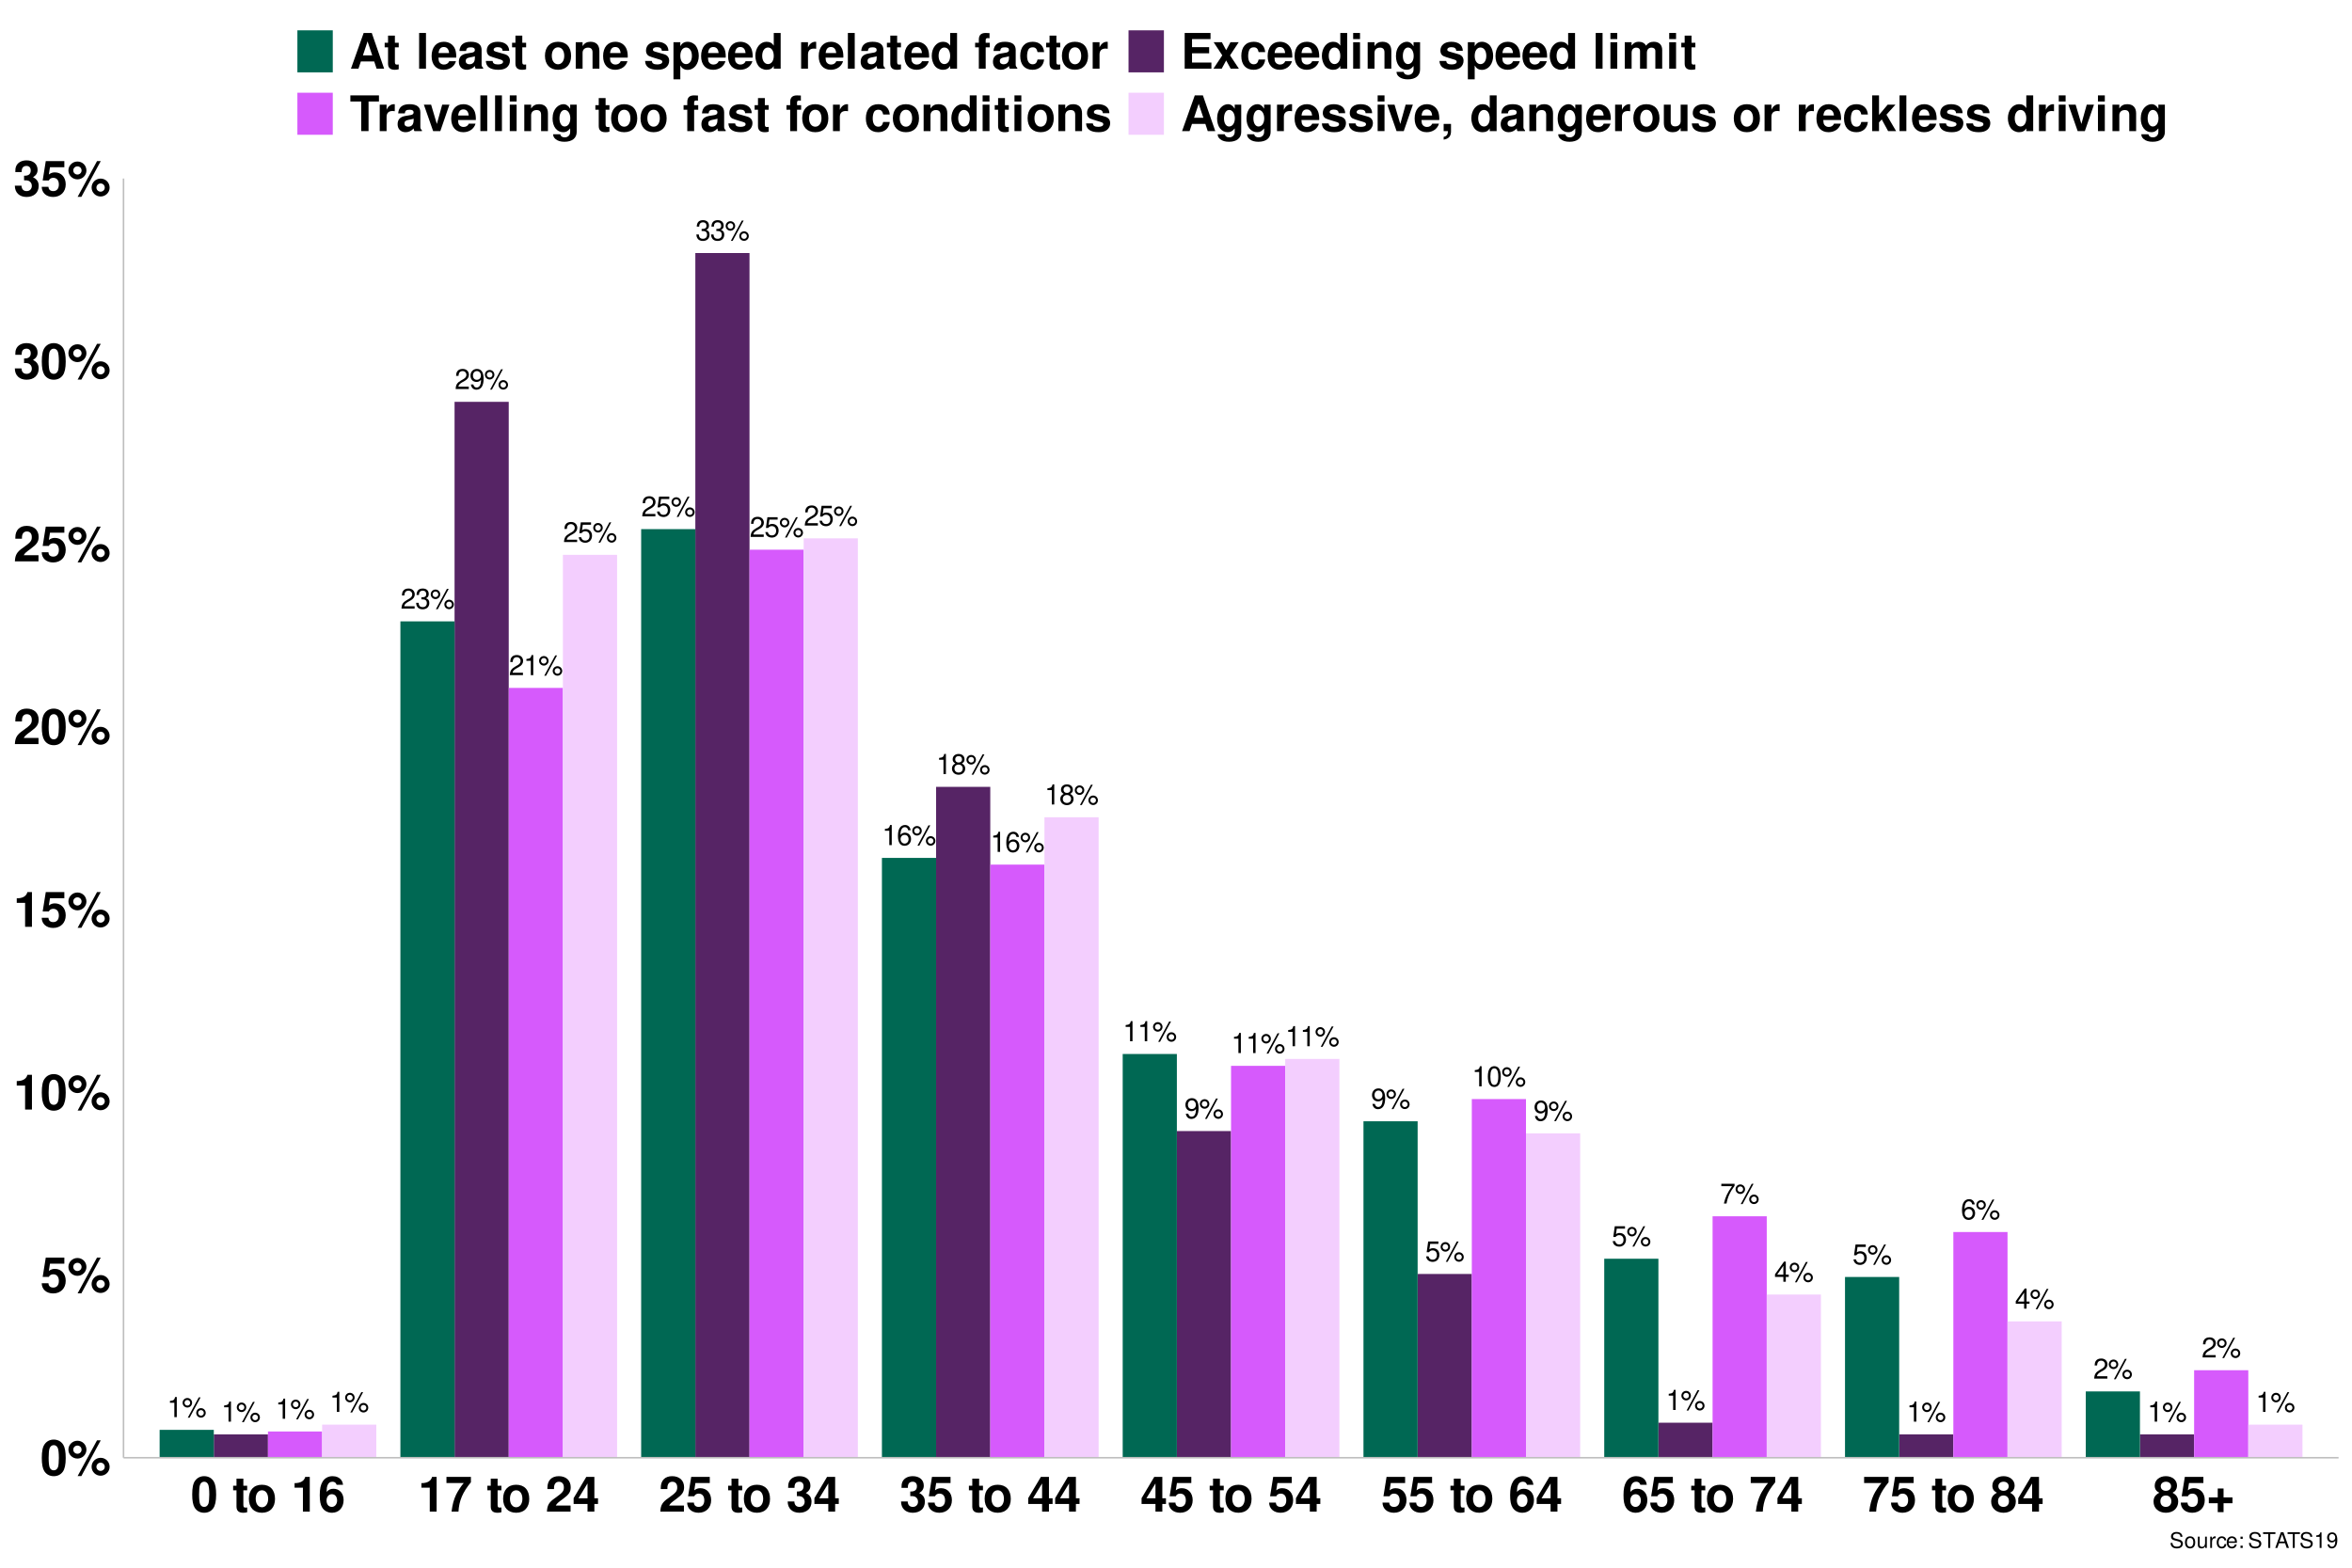 <?xml version="1.0" encoding="UTF-8"?>
<svg xmlns="http://www.w3.org/2000/svg" xmlns:xlink="http://www.w3.org/1999/xlink" width="960pt" height="640pt" viewBox="0 0 960 640" version="1.1">
<defs>
<g>
<symbol overflow="visible" id="glyph0-0">
<path style="stroke:none;" d=""/>
</symbol>
<symbol overflow="visible" id="glyph0-1">
<path style="stroke:none;" d="M 2.953 -5.859 L 2.953 0 L 3.953 0 L 3.953 -8.219 L 3.281 -8.219 C 2.938 -6.969 2.703 -6.797 1.156 -6.594 L 1.156 -5.859 Z M 2.953 -5.859 "/>
</symbol>
<symbol overflow="visible" id="glyph0-2">
<path style="stroke:none;" d="M 2.266 -7.797 C 1.188 -7.797 0.328 -6.922 0.328 -5.844 C 0.328 -4.781 1.188 -3.906 2.281 -3.906 C 3.328 -3.906 4.203 -4.781 4.203 -5.828 C 4.203 -6.922 3.359 -7.797 2.266 -7.797 Z M 2.266 -7 C 2.906 -7 3.422 -6.484 3.422 -5.828 C 3.422 -5.203 2.906 -4.703 2.281 -4.703 C 1.641 -4.703 1.109 -5.203 1.109 -5.844 C 1.109 -6.484 1.625 -7 2.266 -7 Z M 6.922 -8.062 L 2.438 0.234 L 3.188 0.234 L 7.672 -8.062 Z M 7.828 -3.656 C 6.75 -3.656 5.891 -2.797 5.891 -1.734 C 5.891 -0.641 6.75 0.219 7.844 0.219 C 8.891 0.219 9.766 -0.641 9.766 -1.703 C 9.766 -2.797 8.922 -3.656 7.828 -3.656 Z M 7.828 -2.859 C 8.469 -2.859 8.984 -2.359 8.984 -1.703 C 8.984 -1.094 8.469 -0.578 7.844 -0.578 C 7.188 -0.578 6.672 -1.094 6.672 -1.734 C 6.672 -2.359 7.188 -2.859 7.828 -2.859 Z M 7.828 -2.859 "/>
</symbol>
<symbol overflow="visible" id="glyph0-3">
<path style="stroke:none;" d="M 5.75 -0.984 L 1.516 -0.984 C 1.609 -1.672 1.984 -2.109 2.969 -2.703 L 4.109 -3.344 C 5.234 -3.969 5.812 -4.812 5.812 -5.828 C 5.812 -6.5 5.547 -7.141 5.062 -7.594 C 4.578 -8.016 4 -8.219 3.234 -8.219 C 2.203 -8.219 1.438 -7.859 1 -7.156 C 0.719 -6.719 0.594 -6.203 0.562 -5.375 L 1.562 -5.375 C 1.609 -5.938 1.672 -6.266 1.812 -6.547 C 2.062 -7.047 2.594 -7.344 3.203 -7.344 C 4.109 -7.344 4.781 -6.688 4.781 -5.797 C 4.781 -5.141 4.406 -4.578 3.703 -4.156 L 2.656 -3.547 C 0.969 -2.578 0.484 -1.812 0.391 -0.016 L 5.75 -0.016 Z M 5.75 -0.984 "/>
</symbol>
<symbol overflow="visible" id="glyph0-4">
<path style="stroke:none;" d="M 0.609 -1.875 C 0.797 -0.531 1.656 0.266 2.891 0.266 C 3.781 0.266 4.578 -0.172 5.062 -0.906 C 5.562 -1.719 5.797 -2.719 5.797 -4.203 C 5.797 -5.594 5.578 -6.469 5.109 -7.203 C 4.656 -7.875 3.953 -8.219 3.078 -8.219 C 1.531 -8.219 0.438 -7.078 0.438 -5.484 C 0.438 -3.969 1.453 -2.906 2.906 -2.906 C 3.672 -2.906 4.25 -3.172 4.75 -3.797 C 4.75 -1.75 4.109 -0.625 2.953 -0.625 C 2.25 -0.625 1.766 -1.078 1.609 -1.875 Z M 3.062 -7.344 C 4 -7.344 4.703 -6.562 4.703 -5.5 C 4.703 -4.5 4.016 -3.781 3.031 -3.781 C 2.062 -3.781 1.453 -4.469 1.453 -5.562 C 1.453 -6.594 2.125 -7.344 3.062 -7.344 Z M 3.062 -7.344 "/>
</symbol>
<symbol overflow="visible" id="glyph0-5">
<path style="stroke:none;" d="M 5.422 -8.062 L 1.25 -8.062 L 0.641 -3.672 L 1.562 -3.672 C 2.031 -4.234 2.422 -4.422 3.062 -4.422 C 4.141 -4.422 4.812 -3.688 4.812 -2.484 C 4.812 -1.328 4.141 -0.625 3.047 -0.625 C 2.172 -0.625 1.641 -1.062 1.406 -1.984 L 0.391 -1.984 C 0.531 -1.312 0.641 -1 0.891 -0.703 C 1.344 -0.094 2.156 0.266 3.078 0.266 C 4.703 0.266 5.828 -0.922 5.828 -2.625 C 5.828 -4.219 4.781 -5.312 3.234 -5.312 C 2.656 -5.312 2.203 -5.172 1.734 -4.828 L 2.062 -7.078 L 5.422 -7.078 Z M 5.422 -8.062 "/>
</symbol>
<symbol overflow="visible" id="glyph0-6">
<path style="stroke:none;" d="M 2.516 -3.781 L 3.062 -3.781 C 4.156 -3.781 4.734 -3.281 4.734 -2.281 C 4.734 -1.25 4.109 -0.625 3.078 -0.625 C 1.969 -0.625 1.438 -1.188 1.359 -2.391 L 0.359 -2.391 C 0.406 -1.734 0.516 -1.297 0.719 -0.938 C 1.141 -0.141 1.922 0.266 3.031 0.266 C 4.688 0.266 5.75 -0.734 5.75 -2.297 C 5.75 -3.344 5.359 -3.906 4.391 -4.25 C 5.141 -4.562 5.516 -5.125 5.516 -5.953 C 5.516 -7.375 4.594 -8.219 3.062 -8.219 C 1.438 -8.219 0.562 -7.312 0.531 -5.578 L 1.531 -5.578 C 1.547 -6.078 1.594 -6.359 1.719 -6.609 C 1.938 -7.078 2.453 -7.344 3.078 -7.344 C 3.953 -7.344 4.5 -6.812 4.5 -5.922 C 4.5 -5.344 4.281 -5 3.844 -4.797 C 3.578 -4.688 3.203 -4.641 2.516 -4.625 Z M 2.516 -3.781 "/>
</symbol>
<symbol overflow="visible" id="glyph0-7">
<path style="stroke:none;" d="M 4.453 -4.328 C 5.297 -4.844 5.547 -5.25 5.547 -6.031 C 5.547 -7.328 4.562 -8.219 3.125 -8.219 C 1.703 -8.219 0.703 -7.328 0.703 -6.047 C 0.703 -5.25 0.969 -4.859 1.797 -4.328 C 0.875 -3.875 0.422 -3.203 0.422 -2.281 C 0.422 -0.781 1.531 0.266 3.125 0.266 C 4.719 0.266 5.828 -0.781 5.828 -2.281 C 5.828 -3.203 5.375 -3.875 4.453 -4.328 Z M 3.125 -7.344 C 3.984 -7.344 4.531 -6.828 4.531 -6 C 4.531 -5.234 3.969 -4.719 3.125 -4.719 C 2.281 -4.719 1.734 -5.234 1.734 -6.031 C 1.734 -6.828 2.281 -7.344 3.125 -7.344 Z M 3.125 -3.875 C 4.125 -3.875 4.812 -3.219 4.812 -2.266 C 4.812 -1.281 4.141 -0.625 3.109 -0.625 C 2.125 -0.625 1.438 -1.297 1.438 -2.25 C 1.438 -3.234 2.109 -3.875 3.125 -3.875 Z M 3.125 -3.875 "/>
</symbol>
<symbol overflow="visible" id="glyph0-8">
<path style="stroke:none;" d="M 5.672 -6.078 C 5.469 -7.422 4.609 -8.219 3.375 -8.219 C 2.484 -8.219 1.688 -7.797 1.219 -7.047 C 0.703 -6.25 0.484 -5.25 0.484 -3.75 C 0.484 -2.359 0.688 -1.484 1.172 -0.766 C 1.609 -0.094 2.312 0.266 3.203 0.266 C 4.734 0.266 5.828 -0.891 5.828 -2.484 C 5.828 -4 4.812 -5.078 3.359 -5.078 C 2.578 -5.078 1.938 -4.781 1.516 -4.172 C 1.531 -6.203 2.156 -7.344 3.312 -7.344 C 4.016 -7.344 4.5 -6.875 4.656 -6.078 Z M 3.234 -4.188 C 4.203 -4.188 4.812 -3.5 4.812 -2.406 C 4.812 -1.375 4.125 -0.625 3.203 -0.625 C 2.281 -0.625 1.562 -1.406 1.562 -2.453 C 1.562 -3.484 2.25 -4.188 3.234 -4.188 Z M 3.234 -4.188 "/>
</symbol>
<symbol overflow="visible" id="glyph0-9">
<path style="stroke:none;" d="M 3.125 -8.219 C 2.375 -8.219 1.688 -7.891 1.281 -7.328 C 0.75 -6.594 0.484 -5.5 0.484 -3.984 C 0.484 -1.203 1.406 0.266 3.125 0.266 C 4.828 0.266 5.766 -1.203 5.766 -3.906 C 5.766 -5.5 5.516 -6.578 4.984 -7.328 C 4.562 -7.891 3.891 -8.219 3.125 -8.219 Z M 3.125 -7.344 C 4.203 -7.344 4.75 -6.234 4.75 -4 C 4.75 -1.656 4.219 -0.562 3.109 -0.562 C 2.047 -0.562 1.516 -1.703 1.516 -3.969 C 1.516 -6.234 2.047 -7.344 3.125 -7.344 Z M 3.125 -7.344 "/>
</symbol>
<symbol overflow="visible" id="glyph0-10">
<path style="stroke:none;" d="M 5.922 -8.062 L 0.516 -8.062 L 0.516 -7.078 L 4.875 -7.078 C 2.953 -4.328 2.172 -2.656 1.562 0 L 2.641 0 C 3.078 -2.578 4.094 -4.797 5.922 -7.219 Z M 5.922 -8.062 "/>
</symbol>
<symbol overflow="visible" id="glyph0-11">
<path style="stroke:none;" d="M 3.719 -1.984 L 3.719 0 L 4.719 0 L 4.719 -1.984 L 5.922 -1.984 L 5.922 -2.891 L 4.719 -2.891 L 4.719 -8.219 L 3.984 -8.219 L 0.312 -3.047 L 0.312 -1.984 Z M 3.719 -2.891 L 1.188 -2.891 L 3.719 -6.516 Z M 3.719 -2.891 "/>
</symbol>
<symbol overflow="visible" id="glyph1-0">
<path style="stroke:none;" d=""/>
</symbol>
<symbol overflow="visible" id="glyph1-1">
<path style="stroke:none;" d="M 5.453 -14.484 C 3.938 -14.484 2.641 -13.844 1.781 -12.656 C 0.953 -11.562 0.578 -9.766 0.578 -7 C 0.578 -4.484 0.906 -2.719 1.578 -1.641 C 2.422 -0.281 3.797 0.453 5.453 0.453 C 7 0.453 8.266 -0.156 9.141 -1.344 C 9.938 -2.438 10.344 -4.266 10.344 -6.922 C 10.344 -9.516 10.016 -11.281 9.344 -12.375 C 8.5 -13.734 7.125 -14.484 5.453 -14.484 Z M 5.453 -12.219 C 6.188 -12.219 6.766 -11.812 7.094 -11.078 C 7.375 -10.484 7.547 -8.938 7.547 -6.984 C 7.547 -5.375 7.406 -3.812 7.188 -3.234 C 6.859 -2.406 6.266 -1.938 5.453 -1.938 C 4.719 -1.938 4.156 -2.312 3.812 -3.047 C 3.547 -3.641 3.375 -5.125 3.375 -7.016 C 3.375 -8.703 3.516 -10.297 3.734 -10.875 C 4.047 -11.734 4.656 -12.219 5.453 -12.219 Z M 5.453 -12.219 "/>
</symbol>
<symbol overflow="visible" id="glyph1-2">
<path style="stroke:none;" d="M 4.125 -14.016 C 2.094 -14.016 0.438 -12.375 0.438 -10.375 C 0.438 -8.375 2.094 -6.734 4.125 -6.734 C 6.141 -6.734 7.797 -8.359 7.797 -10.344 C 7.797 -12.406 6.188 -14.016 4.125 -14.016 Z M 4.125 -12.047 C 5.078 -12.047 5.812 -11.297 5.812 -10.359 C 5.812 -9.438 5.062 -8.703 4.125 -8.703 C 3.188 -8.703 2.422 -9.438 2.422 -10.375 C 2.422 -11.297 3.188 -12.047 4.125 -12.047 Z M 12.125 -14.188 L 4.203 0.406 L 5.734 0.406 L 13.641 -14.188 Z M 13.578 -7.047 C 11.547 -7.047 9.906 -5.406 9.906 -3.406 C 9.906 -1.375 11.547 0.266 13.578 0.266 C 15.594 0.266 17.266 -1.375 17.266 -3.344 C 17.266 -5.422 15.641 -7.047 13.578 -7.047 Z M 13.578 -5.062 C 14.547 -5.062 15.281 -4.312 15.281 -3.359 C 15.281 -2.453 14.5 -1.703 13.578 -1.703 C 12.641 -1.703 11.875 -2.453 11.875 -3.375 C 11.875 -4.297 12.641 -5.062 13.578 -5.062 Z M 13.578 -5.062 "/>
</symbol>
<symbol overflow="visible" id="glyph1-3">
<path style="stroke:none;" d="M 9.781 -14.188 L 2.203 -14.188 L 0.938 -6.281 L 3.453 -6.281 C 3.766 -6.984 4.406 -7.359 5.266 -7.359 C 6.688 -7.359 7.547 -6.344 7.547 -4.625 C 7.547 -2.953 6.688 -1.938 5.266 -1.938 C 4.047 -1.938 3.359 -2.562 3.297 -3.703 L 0.547 -3.703 C 0.578 -1.219 2.453 0.453 5.219 0.453 C 8.266 0.453 10.344 -1.625 10.344 -4.688 C 10.344 -7.594 8.547 -9.578 5.922 -9.578 C 4.984 -9.578 4.281 -9.344 3.453 -8.719 L 3.922 -11.688 L 9.781 -11.688 Z M 9.781 -14.188 "/>
</symbol>
<symbol overflow="visible" id="glyph1-4">
<path style="stroke:none;" d="M 4.766 -9.781 L 4.766 0 L 7.562 0 L 7.562 -14.188 L 5.703 -14.188 C 5.266 -12.5 3.797 -11.641 1.359 -11.641 L 1.359 -9.781 Z M 4.766 -9.781 "/>
</symbol>
<symbol overflow="visible" id="glyph1-5">
<path style="stroke:none;" d="M 10.234 -2.5 L 4.219 -2.5 C 4.594 -3.266 5.047 -3.688 7.125 -5.188 C 9.578 -6.984 10.297 -8.047 10.297 -9.984 C 10.297 -12.719 8.406 -14.484 5.438 -14.484 C 2.5 -14.484 0.781 -12.734 0.781 -9.734 L 0.781 -9.234 L 3.484 -9.234 L 3.484 -9.703 C 3.484 -11.281 4.219 -12.203 5.5 -12.203 C 6.734 -12.203 7.5 -11.344 7.5 -9.922 C 7.5 -8.344 7.016 -7.766 3.859 -5.516 C 1.453 -3.875 0.719 -2.641 0.594 0 L 10.234 0 Z M 10.234 -2.5 "/>
</symbol>
<symbol overflow="visible" id="glyph1-6">
<path style="stroke:none;" d="M 4.344 -6.344 C 5.422 -6.344 5.484 -6.344 5.984 -6.203 C 6.922 -5.938 7.516 -5.125 7.516 -4.078 C 7.516 -2.812 6.641 -1.938 5.422 -1.938 C 4.094 -1.938 3.375 -2.703 3.297 -4.156 L 0.578 -4.156 C 0.594 -1.312 2.438 0.453 5.359 0.453 C 8.375 0.453 10.312 -1.312 10.312 -4.078 C 10.312 -5.734 9.594 -6.812 8 -7.594 C 9.297 -8.422 9.859 -9.312 9.859 -10.625 C 9.859 -12.984 8.094 -14.484 5.359 -14.484 C 3.297 -14.484 1.719 -13.578 1.094 -12.047 C 0.844 -11.359 0.766 -10.906 0.766 -9.719 L 3.359 -9.719 C 3.375 -10.484 3.438 -10.859 3.578 -11.219 C 3.844 -11.844 4.484 -12.219 5.297 -12.219 C 6.422 -12.219 7.062 -11.547 7.062 -10.359 C 7.062 -8.922 6.234 -8.219 4.578 -8.219 L 4.344 -8.219 Z M 4.344 -6.344 "/>
</symbol>
<symbol overflow="visible" id="glyph1-7">
<path style="stroke:none;" d=""/>
</symbol>
<symbol overflow="visible" id="glyph1-8">
<path style="stroke:none;" d="M 6.016 -10.578 L 4.453 -10.578 L 4.453 -13.484 L 1.656 -13.484 L 1.656 -10.578 L 0.281 -10.578 L 0.281 -8.719 L 1.656 -8.719 L 1.656 -2.078 C 1.656 -0.375 2.562 0.453 4.406 0.453 C 5.047 0.453 5.5 0.406 6.016 0.234 L 6.016 -1.719 C 5.734 -1.688 5.594 -1.656 5.375 -1.656 C 4.641 -1.656 4.453 -1.875 4.453 -2.844 L 4.453 -8.719 L 6.016 -8.719 Z M 6.016 -10.578 "/>
</symbol>
<symbol overflow="visible" id="glyph1-9">
<path style="stroke:none;" d="M 6.016 -10.984 C 2.719 -10.984 0.703 -8.797 0.703 -5.266 C 0.703 -1.703 2.719 0.453 6.047 0.453 C 9.344 0.453 11.375 -1.703 11.375 -5.188 C 11.375 -8.844 9.406 -10.984 6.016 -10.984 Z M 6.047 -8.719 C 7.578 -8.719 8.578 -7.344 8.578 -5.219 C 8.578 -3.203 7.547 -1.797 6.047 -1.797 C 4.516 -1.797 3.5 -3.188 3.5 -5.266 C 3.5 -7.344 4.516 -8.719 6.047 -8.719 Z M 6.047 -8.719 "/>
</symbol>
<symbol overflow="visible" id="glyph1-10">
<path style="stroke:none;" d="M 10.141 -10.953 C 10 -11.875 9.812 -12.344 9.453 -12.859 C 8.719 -13.875 7.422 -14.484 5.875 -14.484 C 4.125 -14.484 2.688 -13.703 1.812 -12.281 C 0.984 -10.906 0.641 -9.312 0.641 -6.734 C 0.641 -4.297 0.938 -2.781 1.656 -1.641 C 2.484 -0.312 3.953 0.453 5.641 0.453 C 8.453 0.453 10.375 -1.641 10.375 -4.734 C 10.375 -7.453 8.703 -9.344 6.266 -9.344 C 5.094 -9.344 4.312 -9 3.438 -8.078 L 3.453 -8.375 C 3.5 -9.703 3.562 -10.125 3.766 -10.656 C 4.141 -11.703 4.812 -12.219 5.797 -12.219 C 6.703 -12.219 7.188 -11.859 7.547 -10.953 Z M 5.562 -7.125 C 6.875 -7.125 7.719 -6.125 7.719 -4.547 C 7.719 -3.047 6.797 -1.938 5.562 -1.938 C 4.281 -1.938 3.406 -2.984 3.406 -4.5 C 3.406 -6.047 4.281 -7.125 5.562 -7.125 Z M 5.562 -7.125 "/>
</symbol>
<symbol overflow="visible" id="glyph1-11">
<path style="stroke:none;" d="M 10.562 -14.188 L 0.578 -14.188 L 0.578 -11.688 L 7.641 -11.688 C 6.781 -10.766 5.078 -8.188 4.516 -6.938 C 3.547 -4.875 3.047 -3.016 2.656 0 L 5.484 0 C 5.734 -4.484 7.203 -7.922 10.562 -11.984 Z M 10.562 -14.188 "/>
</symbol>
<symbol overflow="visible" id="glyph1-12">
<path style="stroke:none;" d="M 10.438 -5.453 L 8.953 -5.453 L 8.953 -14.188 L 5.656 -14.188 L 0.484 -5.5 L 0.484 -3.141 L 6.156 -3.141 L 6.156 0 L 8.953 0 L 8.953 -3.141 L 10.438 -3.141 Z M 6.156 -5.453 L 2.453 -5.453 L 6.156 -11.516 Z M 6.156 -5.453 "/>
</symbol>
<symbol overflow="visible" id="glyph1-13">
<path style="stroke:none;" d="M 8.188 -7.719 C 8.656 -7.984 8.875 -8.125 9.094 -8.312 C 9.688 -8.859 10.016 -9.719 10.016 -10.641 C 10.016 -12.859 8.094 -14.484 5.484 -14.484 C 2.844 -14.484 0.922 -12.859 0.922 -10.625 C 0.922 -9.266 1.484 -8.406 2.766 -7.719 C 1.125 -6.812 0.438 -5.766 0.438 -4.078 C 0.438 -1.406 2.5 0.453 5.484 0.453 C 8.438 0.453 10.5 -1.406 10.5 -4.078 C 10.5 -5.766 9.812 -6.812 8.188 -7.719 Z M 5.5 -12.219 C 6.734 -12.219 7.594 -11.453 7.594 -10.359 C 7.594 -9.281 6.719 -8.5 5.5 -8.5 C 4.234 -8.5 3.375 -9.266 3.375 -10.375 C 3.375 -11.453 4.234 -12.219 5.5 -12.219 Z M 5.453 -6.594 C 6.844 -6.594 7.703 -5.688 7.703 -4.203 C 7.703 -2.844 6.812 -1.938 5.453 -1.938 C 4.094 -1.938 3.234 -2.844 3.234 -4.234 C 3.234 -5.688 4.094 -6.594 5.453 -6.594 Z M 5.453 -6.594 "/>
</symbol>
<symbol overflow="visible" id="glyph1-14">
<path style="stroke:none;" d="M 10.656 -5.812 L 7.016 -5.812 L 7.016 -9.453 L 4.641 -9.453 L 4.641 -5.812 L 1 -5.812 L 1 -3.438 L 4.641 -3.438 L 4.641 0.203 L 7.016 0.203 L 7.016 -3.438 L 10.656 -3.438 Z M 10.656 -5.812 "/>
</symbol>
<symbol overflow="visible" id="glyph1-15">
<path style="stroke:none;" d="M 10.016 -2.938 L 10.984 0 L 14.062 0 L 9.016 -14.578 L 5.703 -14.578 L 0.516 0 L 3.578 0 L 4.562 -2.938 Z M 9.203 -5.438 L 5.406 -5.438 L 7.297 -11.141 Z M 9.203 -5.438 "/>
</symbol>
<symbol overflow="visible" id="glyph1-16">
<path style="stroke:none;" d="M 4.141 -14.578 L 1.344 -14.578 L 1.344 0 L 4.141 0 Z M 4.141 -14.578 "/>
</symbol>
<symbol overflow="visible" id="glyph1-17">
<path style="stroke:none;" d="M 10.484 -4.516 C 10.5 -4.766 10.5 -4.859 10.5 -5 C 10.5 -6.078 10.344 -7.078 10.078 -7.844 C 9.359 -9.797 7.625 -10.984 5.438 -10.984 C 2.344 -10.984 0.438 -8.734 0.438 -5.125 C 0.438 -1.656 2.312 0.453 5.375 0.453 C 7.797 0.453 9.766 -0.906 10.375 -3.047 L 7.625 -3.047 C 7.281 -2.188 6.5 -1.688 5.484 -1.688 C 4.688 -1.688 4.047 -2.016 3.641 -2.625 C 3.375 -3.016 3.281 -3.5 3.234 -4.516 Z M 3.281 -6.375 C 3.453 -8.047 4.156 -8.844 5.406 -8.844 C 6.688 -8.844 7.438 -7.984 7.578 -6.375 Z M 3.281 -6.375 "/>
</symbol>
<symbol overflow="visible" id="glyph1-18">
<path style="stroke:none;" d="M 10.484 -0.344 C 10 -0.797 9.844 -1.125 9.844 -1.656 L 9.844 -7.656 C 9.844 -9.859 8.344 -10.984 5.422 -10.984 C 2.5 -10.984 0.984 -9.734 0.797 -7.234 L 3.5 -7.234 C 3.641 -8.359 4.094 -8.719 5.484 -8.719 C 6.562 -8.719 7.094 -8.359 7.094 -7.641 C 7.094 -7.281 6.922 -6.984 6.625 -6.797 C 6.234 -6.594 6.234 -6.594 4.859 -6.375 L 3.734 -6.188 C 1.594 -5.812 0.562 -4.719 0.562 -2.781 C 0.562 -0.844 1.859 0.453 3.844 0.453 C 5.047 0.453 6.125 -0.047 7.125 -1.078 C 7.125 -0.516 7.188 -0.312 7.438 0 L 10.484 0 Z M 7.094 -4.344 C 7.094 -2.719 6.297 -1.797 4.875 -1.797 C 3.938 -1.797 3.359 -2.297 3.359 -3.094 C 3.359 -3.938 3.797 -4.344 4.953 -4.578 L 5.922 -4.766 C 6.656 -4.906 6.781 -4.938 7.094 -5.094 Z M 7.094 -4.344 "/>
</symbol>
<symbol overflow="visible" id="glyph1-19">
<path style="stroke:none;" d="M 10.094 -7.312 C 10.062 -9.594 8.297 -10.984 5.406 -10.984 C 2.656 -10.984 0.953 -9.594 0.953 -7.375 C 0.953 -6.656 1.188 -6.047 1.562 -5.625 C 1.938 -5.234 2.281 -5.062 3.312 -4.719 L 6.656 -3.688 C 7.359 -3.453 7.594 -3.234 7.594 -2.797 C 7.594 -2.141 6.812 -1.734 5.516 -1.734 C 4.781 -1.734 4.219 -1.859 3.859 -2.125 C 3.562 -2.344 3.438 -2.562 3.312 -3.141 L 0.578 -3.141 C 0.656 -0.766 2.406 0.453 5.688 0.453 C 7.188 0.453 8.312 0.141 9.125 -0.5 C 9.922 -1.141 10.406 -2.141 10.406 -3.203 C 10.406 -4.594 9.703 -5.5 8.281 -5.922 L 4.734 -6.938 C 3.953 -7.188 3.766 -7.344 3.766 -7.781 C 3.766 -8.375 4.406 -8.781 5.375 -8.781 C 6.719 -8.781 7.375 -8.297 7.406 -7.312 Z M 10.094 -7.312 "/>
</symbol>
<symbol overflow="visible" id="glyph1-20">
<path style="stroke:none;" d="M 1.266 -10.797 L 1.266 0 L 4.062 0 L 4.062 -6.484 C 4.062 -7.766 4.938 -8.594 6.312 -8.594 C 7.516 -8.594 8.125 -7.938 8.125 -6.656 L 8.125 0 L 10.922 0 L 10.922 -7.234 C 10.922 -9.641 9.625 -10.984 7.297 -10.984 C 5.844 -10.984 4.859 -10.453 4.062 -9.234 L 4.062 -10.797 Z M 1.266 -10.797 "/>
</symbol>
<symbol overflow="visible" id="glyph1-21">
<path style="stroke:none;" d="M 3.953 -10.797 L 1.156 -10.797 L 1.156 4.359 L 3.953 4.359 L 3.953 -1.281 C 4.641 -0.078 5.594 0.484 6.953 0.484 C 9.562 0.484 11.484 -1.953 11.484 -5.234 C 11.484 -6.766 11.047 -8.281 10.312 -9.281 C 9.594 -10.297 8.266 -10.984 6.953 -10.984 C 5.594 -10.984 4.641 -10.406 3.953 -9.203 Z M 6.312 -8.641 C 7.734 -8.641 8.688 -7.281 8.688 -5.203 C 8.688 -3.219 7.719 -1.859 6.312 -1.859 C 4.906 -1.859 3.953 -3.219 3.953 -5.234 C 3.953 -7.281 4.906 -8.641 6.312 -8.641 Z M 6.312 -8.641 "/>
</symbol>
<symbol overflow="visible" id="glyph1-22">
<path style="stroke:none;" d="M 8.094 0 L 10.906 0 L 10.906 -14.578 L 8.094 -14.578 L 8.094 -9.406 C 7.406 -10.484 6.484 -10.984 5.125 -10.984 C 2.547 -10.984 0.578 -8.5 0.578 -5.234 C 0.578 -3.781 1.016 -2.297 1.734 -1.266 C 2.484 -0.203 3.797 0.453 5.125 0.453 C 6.484 0.453 7.406 -0.016 8.094 -1.094 Z M 5.734 -8.641 C 7.156 -8.641 8.094 -7.281 8.094 -5.203 C 8.094 -3.234 7.141 -1.875 5.734 -1.875 C 4.344 -1.875 3.375 -3.266 3.375 -5.234 C 3.375 -7.266 4.344 -8.641 5.734 -8.641 Z M 5.734 -8.641 "/>
</symbol>
<symbol overflow="visible" id="glyph1-23">
<path style="stroke:none;" d="M 1.266 -10.797 L 1.266 0 L 4.062 0 L 4.062 -5.734 C 4.062 -7.375 4.875 -8.203 6.516 -8.203 C 6.812 -8.203 7.016 -8.188 7.406 -8.125 L 7.406 -10.953 C 7.234 -10.984 7.188 -10.984 7.062 -10.984 C 5.781 -10.984 4.688 -10.141 4.062 -8.688 L 4.062 -10.797 Z M 1.266 -10.797 "/>
</symbol>
<symbol overflow="visible" id="glyph1-24">
<path style="stroke:none;" d="M 6.266 -10.578 L 4.594 -10.578 L 4.594 -11.641 C 4.594 -12.203 4.844 -12.484 5.359 -12.484 C 5.625 -12.484 5.875 -12.453 6.156 -12.422 L 6.156 -14.516 C 5.562 -14.562 4.984 -14.578 4.562 -14.578 C 2.703 -14.578 1.797 -13.703 1.797 -11.875 L 1.797 -10.578 L 0.281 -10.578 L 0.281 -8.719 L 1.797 -8.719 L 1.797 0 L 4.594 0 L 4.594 -8.719 L 6.266 -8.719 Z M 6.266 -10.578 "/>
</symbol>
<symbol overflow="visible" id="glyph1-25">
<path style="stroke:none;" d="M 10.438 -6.766 C 10.234 -9.406 8.5 -10.984 5.781 -10.984 C 2.547 -10.984 0.688 -8.859 0.688 -5.188 C 0.688 -1.625 2.547 0.453 5.734 0.453 C 8.359 0.453 10.188 -1.156 10.438 -3.734 L 7.766 -3.734 C 7.422 -2.344 6.859 -1.797 5.734 -1.797 C 4.312 -1.797 3.484 -3.062 3.484 -5.188 C 3.484 -6.219 3.688 -7.156 4.016 -7.797 C 4.344 -8.406 4.953 -8.719 5.766 -8.719 C 6.906 -8.719 7.438 -8.188 7.766 -6.766 Z M 10.438 -6.766 "/>
</symbol>
<symbol overflow="visible" id="glyph1-26">
<path style="stroke:none;" d="M 7.703 -12.078 L 11.953 -12.078 L 11.953 -14.578 L 0.281 -14.578 L 0.281 -12.078 L 4.703 -12.078 L 4.703 0 L 7.703 0 Z M 7.703 -12.078 "/>
</symbol>
<symbol overflow="visible" id="glyph1-27">
<path style="stroke:none;" d="M 7 0 L 10.719 -10.797 L 7.766 -10.797 L 5.578 -2.906 L 3.234 -10.797 L 0.281 -10.797 L 4.062 0 Z M 7 0 "/>
</symbol>
<symbol overflow="visible" id="glyph1-28">
<path style="stroke:none;" d="M 4.141 -10.797 L 1.344 -10.797 L 1.344 0 L 4.141 0 Z M 4.141 -14.578 L 1.344 -14.578 L 1.344 -12.078 L 4.141 -12.078 Z M 4.141 -14.578 "/>
</symbol>
<symbol overflow="visible" id="glyph1-29">
<path style="stroke:none;" d="M 8 -10.797 L 8 -9.141 C 7.219 -10.406 6.359 -10.984 5.219 -10.984 C 4.266 -10.984 3.203 -10.5 2.453 -9.719 C 1.375 -8.594 0.812 -7.047 0.812 -5.141 C 0.812 -1.812 2.578 0.453 5.156 0.453 C 6.312 0.453 7.016 0.078 8 -1.094 L 8 0.359 C 8 1.656 7.078 2.562 5.766 2.562 C 4.766 2.562 4.141 2.125 3.922 1.297 L 1.047 1.297 C 1.062 2.141 1.359 2.719 2.094 3.312 C 2.953 4.016 4.141 4.359 5.656 4.359 C 8.781 4.359 10.656 2.859 10.656 0.359 L 10.656 -10.797 Z M 5.734 -8.641 C 7.062 -8.641 8.047 -7.188 8.047 -5.188 C 8.047 -3.219 7.094 -1.875 5.703 -1.875 C 4.484 -1.875 3.625 -3.219 3.625 -5.188 C 3.625 -7.219 4.484 -8.641 5.734 -8.641 Z M 5.734 -8.641 "/>
</symbol>
<symbol overflow="visible" id="glyph1-30">
<path style="stroke:none;" d="M 4.578 -6.281 L 11.562 -6.281 L 11.562 -8.781 L 4.578 -8.781 L 4.578 -12.078 L 12.125 -12.078 L 12.125 -14.578 L 1.578 -14.578 L 1.578 0 L 12.484 0 L 12.484 -2.5 L 4.578 -2.5 Z M 4.578 -6.281 "/>
</symbol>
<symbol overflow="visible" id="glyph1-31">
<path style="stroke:none;" d="M 7.094 -5.438 L 10.625 -10.797 L 7.266 -10.797 L 5.516 -7.547 L 3.766 -10.797 L 0.406 -10.797 L 3.922 -5.438 L 0.312 0 L 3.688 0 L 5.516 -3.359 L 7.344 0 L 10.703 0 Z M 7.094 -5.438 "/>
</symbol>
<symbol overflow="visible" id="glyph1-32">
<path style="stroke:none;" d="M 1.203 -10.797 L 1.203 0 L 4 0 L 4 -6.484 C 4 -7.812 4.719 -8.594 5.922 -8.594 C 6.859 -8.594 7.438 -8.062 7.438 -7.203 L 7.438 0 L 10.234 0 L 10.234 -6.484 C 10.234 -7.797 10.953 -8.594 12.156 -8.594 C 13.094 -8.594 13.688 -8.062 13.688 -7.203 L 13.688 0 L 16.484 0 L 16.484 -7.641 C 16.484 -9.734 15.203 -10.984 13.047 -10.984 C 11.656 -10.984 10.719 -10.5 9.875 -9.375 C 9.359 -10.406 8.281 -10.984 6.938 -10.984 C 5.703 -10.984 4.906 -10.578 3.984 -9.453 L 3.984 -10.797 Z M 1.203 -10.797 "/>
</symbol>
<symbol overflow="visible" id="glyph1-33">
<path style="stroke:none;" d="M 1.281 -2.922 L 1.281 0 L 3 0 C 3.047 1.359 2.484 2.141 1.281 2.359 L 1.281 3.484 C 3.422 3.156 4.359 2.016 4.281 -0.188 L 4.281 -2.922 Z M 1.281 -2.922 "/>
</symbol>
<symbol overflow="visible" id="glyph1-34">
<path style="stroke:none;" d="M 10.812 0 L 10.812 -10.797 L 8.016 -10.797 L 8.016 -4.047 C 8.016 -2.766 7.141 -1.922 5.766 -1.922 C 4.562 -1.922 3.953 -2.562 3.953 -3.859 L 3.953 -10.797 L 1.156 -10.797 L 1.156 -3.281 C 1.156 -0.875 2.453 0.453 4.781 0.453 C 6.234 0.453 7.219 -0.062 8.016 -1.281 L 8.016 0 Z M 10.812 0 "/>
</symbol>
<symbol overflow="visible" id="glyph1-35">
<path style="stroke:none;" d="M 3.984 -6.594 L 3.984 -14.578 L 1.188 -14.578 L 1.188 0 L 3.984 0 L 3.984 -3.547 L 5.094 -4.766 L 7.688 0 L 10.953 0 L 7.016 -6.719 L 10.703 -10.797 L 7.516 -10.797 Z M 3.984 -6.594 "/>
</symbol>
<symbol overflow="visible" id="glyph2-0">
<path style="stroke:none;" d=""/>
</symbol>
<symbol overflow="visible" id="glyph2-1">
<path style="stroke:none;" d="M 5.25 -4.531 C 5.25 -4.969 5.219 -5.094 5.078 -5.391 C 4.719 -6.125 3.969 -6.516 2.891 -6.516 C 1.484 -6.516 0.609 -5.797 0.609 -4.641 C 0.609 -3.859 1.031 -3.359 1.875 -3.141 L 3.469 -2.719 C 4.281 -2.5 4.641 -2.188 4.641 -1.688 C 4.641 -1.344 4.453 -0.984 4.188 -0.797 C 3.938 -0.609 3.531 -0.516 3.016 -0.516 C 2.312 -0.516 1.844 -0.688 1.531 -1.062 C 1.297 -1.344 1.188 -1.641 1.203 -2.047 L 0.422 -2.047 C 0.438 -1.453 0.547 -1.062 0.797 -0.719 C 1.234 -0.109 1.984 0.203 2.953 0.203 C 3.719 0.203 4.344 0.031 4.766 -0.297 C 5.188 -0.641 5.469 -1.203 5.469 -1.766 C 5.469 -2.547 4.969 -3.125 4.094 -3.375 L 2.484 -3.797 C 1.719 -4.016 1.438 -4.25 1.438 -4.75 C 1.438 -5.406 2 -5.828 2.875 -5.828 C 3.891 -5.828 4.453 -5.375 4.469 -4.531 Z M 5.25 -4.531 "/>
</symbol>
<symbol overflow="visible" id="glyph2-2">
<path style="stroke:none;" d="M 2.391 -4.734 C 1.094 -4.734 0.312 -3.812 0.312 -2.266 C 0.312 -0.719 1.094 0.203 2.406 0.203 C 3.703 0.203 4.484 -0.719 4.484 -2.234 C 4.484 -3.828 3.734 -4.734 2.391 -4.734 Z M 2.406 -4.062 C 3.234 -4.062 3.719 -3.391 3.719 -2.25 C 3.719 -1.156 3.203 -0.469 2.406 -0.469 C 1.578 -0.469 1.078 -1.156 1.078 -2.266 C 1.078 -3.391 1.578 -4.062 2.406 -4.062 Z M 2.406 -4.062 "/>
</symbol>
<symbol overflow="visible" id="glyph2-3">
<path style="stroke:none;" d="M 4.234 0 L 4.234 -4.609 L 3.516 -4.609 L 3.516 -2 C 3.516 -1.062 3.016 -0.438 2.25 -0.438 C 1.672 -0.438 1.297 -0.797 1.297 -1.344 L 1.297 -4.609 L 0.578 -4.609 L 0.578 -1.062 C 0.578 -0.297 1.141 0.203 2.047 0.203 C 2.719 0.203 3.156 -0.031 3.578 -0.641 L 3.578 0 Z M 4.234 0 "/>
</symbol>
<symbol overflow="visible" id="glyph2-4">
<path style="stroke:none;" d="M 0.609 -4.609 L 0.609 0 L 1.344 0 L 1.344 -2.391 C 1.359 -3.5 1.812 -4 2.828 -3.969 L 2.828 -4.719 C 2.703 -4.734 2.625 -4.734 2.547 -4.734 C 2.062 -4.734 1.703 -4.453 1.281 -3.781 L 1.281 -4.609 Z M 0.609 -4.609 "/>
</symbol>
<symbol overflow="visible" id="glyph2-5">
<path style="stroke:none;" d="M 4.141 -3.062 C 4.109 -3.516 4.016 -3.797 3.828 -4.062 C 3.516 -4.484 2.969 -4.734 2.328 -4.734 C 1.078 -4.734 0.266 -3.75 0.266 -2.219 C 0.266 -0.734 1.062 0.203 2.312 0.203 C 3.406 0.203 4.109 -0.453 4.203 -1.578 L 3.453 -1.578 C 3.328 -0.844 2.953 -0.469 2.328 -0.469 C 1.516 -0.469 1.031 -1.141 1.031 -2.219 C 1.031 -3.375 1.516 -4.062 2.312 -4.062 C 2.922 -4.062 3.312 -3.703 3.406 -3.062 Z M 4.141 -3.062 "/>
</symbol>
<symbol overflow="visible" id="glyph2-6">
<path style="stroke:none;" d="M 4.516 -2.062 C 4.516 -2.766 4.453 -3.188 4.328 -3.531 C 4.031 -4.281 3.328 -4.734 2.469 -4.734 C 1.172 -4.734 0.359 -3.766 0.359 -2.25 C 0.359 -0.719 1.141 0.203 2.453 0.203 C 3.5 0.203 4.234 -0.391 4.422 -1.406 L 3.672 -1.406 C 3.469 -0.797 3.062 -0.469 2.469 -0.469 C 2 -0.469 1.609 -0.688 1.359 -1.078 C 1.188 -1.344 1.125 -1.594 1.125 -2.062 Z M 1.141 -2.656 C 1.203 -3.516 1.719 -4.062 2.453 -4.062 C 3.203 -4.062 3.719 -3.484 3.719 -2.656 Z M 1.141 -2.656 "/>
</symbol>
<symbol overflow="visible" id="glyph2-7">
<path style="stroke:none;" d="M 1.875 -0.922 L 0.969 -0.922 L 0.969 0 L 1.875 0 Z M 1.875 -4.609 L 0.969 -4.609 L 0.969 -3.688 L 1.875 -3.688 Z M 1.875 -4.609 "/>
</symbol>
<symbol overflow="visible" id="glyph2-8">
<path style="stroke:none;" d=""/>
</symbol>
<symbol overflow="visible" id="glyph2-9">
<path style="stroke:none;" d="M 3.109 -5.688 L 5.219 -5.688 L 5.219 -6.406 L 0.188 -6.406 L 0.188 -5.688 L 2.297 -5.688 L 2.297 0 L 3.109 0 Z M 3.109 -5.688 "/>
</symbol>
<symbol overflow="visible" id="glyph2-10">
<path style="stroke:none;" d="M 4.172 -1.922 L 4.828 0 L 5.75 0 L 3.5 -6.406 L 2.438 -6.406 L 0.156 0 L 1.016 0 L 1.703 -1.922 Z M 3.938 -2.609 L 1.906 -2.609 L 2.953 -5.531 Z M 3.938 -2.609 "/>
</symbol>
<symbol overflow="visible" id="glyph2-11">
<path style="stroke:none;" d="M 2.281 -4.531 L 2.281 0 L 3.047 0 L 3.047 -6.359 L 2.547 -6.359 C 2.266 -5.391 2.094 -5.25 0.891 -5.094 L 0.891 -4.531 Z M 2.281 -4.531 "/>
</symbol>
<symbol overflow="visible" id="glyph2-12">
<path style="stroke:none;" d="M 0.469 -1.453 C 0.609 -0.406 1.281 0.203 2.234 0.203 C 2.922 0.203 3.547 -0.125 3.922 -0.703 C 4.297 -1.328 4.484 -2.109 4.484 -3.25 C 4.484 -4.328 4.312 -5 3.953 -5.562 C 3.609 -6.094 3.062 -6.359 2.375 -6.359 C 1.188 -6.359 0.328 -5.469 0.328 -4.234 C 0.328 -3.062 1.125 -2.25 2.25 -2.25 C 2.844 -2.25 3.281 -2.453 3.672 -2.938 C 3.672 -1.359 3.172 -0.484 2.281 -0.484 C 1.734 -0.484 1.359 -0.828 1.234 -1.453 Z M 2.359 -5.688 C 3.094 -5.688 3.641 -5.078 3.641 -4.25 C 3.641 -3.469 3.109 -2.922 2.344 -2.922 C 1.594 -2.922 1.125 -3.453 1.125 -4.297 C 1.125 -5.109 1.641 -5.688 2.359 -5.688 Z M 2.359 -5.688 "/>
</symbol>
</g>
<clipPath id="clip1">
  <path d="M 87 585 L 110 585 L 110 595.109 L 87 595.109 Z M 87 585 "/>
</clipPath>
<clipPath id="clip2">
  <path d="M 109 584 L 132 584 L 132 595.109 L 109 595.109 Z M 109 584 "/>
</clipPath>
<clipPath id="clip3">
  <path d="M 131 581 L 154 581 L 154 595.109 L 131 595.109 Z M 131 581 "/>
</clipPath>
<clipPath id="clip4">
  <path d="M 65 583 L 88 583 L 88 595.109 L 65 595.109 Z M 65 583 "/>
</clipPath>
<clipPath id="clip5">
  <path d="M 185 164 L 208 164 L 208 595.109 L 185 595.109 Z M 185 164 "/>
</clipPath>
<clipPath id="clip6">
  <path d="M 207 280 L 230 280 L 230 595.109 L 207 595.109 Z M 207 280 "/>
</clipPath>
<clipPath id="clip7">
  <path d="M 229 226 L 252 226 L 252 595.109 L 229 595.109 Z M 229 226 "/>
</clipPath>
<clipPath id="clip8">
  <path d="M 163 253 L 186 253 L 186 595.109 L 163 595.109 Z M 163 253 "/>
</clipPath>
<clipPath id="clip9">
  <path d="M 283 103 L 306 103 L 306 595.109 L 283 595.109 Z M 283 103 "/>
</clipPath>
<clipPath id="clip10">
  <path d="M 305 224 L 329 224 L 329 595.109 L 305 595.109 Z M 305 224 "/>
</clipPath>
<clipPath id="clip11">
  <path d="M 328 219 L 351 219 L 351 595.109 L 328 595.109 Z M 328 219 "/>
</clipPath>
<clipPath id="clip12">
  <path d="M 261 216 L 284 216 L 284 595.109 L 261 595.109 Z M 261 216 "/>
</clipPath>
<clipPath id="clip13">
  <path d="M 382 321 L 405 321 L 405 595.109 L 382 595.109 Z M 382 321 "/>
</clipPath>
<clipPath id="clip14">
  <path d="M 404 352 L 427 352 L 427 595.109 L 404 595.109 Z M 404 352 "/>
</clipPath>
<clipPath id="clip15">
  <path d="M 426 333 L 449 333 L 449 595.109 L 426 595.109 Z M 426 333 "/>
</clipPath>
<clipPath id="clip16">
  <path d="M 359 350 L 383 350 L 383 595.109 L 359 595.109 Z M 359 350 "/>
</clipPath>
<clipPath id="clip17">
  <path d="M 480 461 L 503 461 L 503 595.109 L 480 595.109 Z M 480 461 "/>
</clipPath>
<clipPath id="clip18">
  <path d="M 502 435 L 525 435 L 525 595.109 L 502 595.109 Z M 502 435 "/>
</clipPath>
<clipPath id="clip19">
  <path d="M 524 432 L 547 432 L 547 595.109 L 524 595.109 Z M 524 432 "/>
</clipPath>
<clipPath id="clip20">
  <path d="M 458 430 L 481 430 L 481 595.109 L 458 595.109 Z M 458 430 "/>
</clipPath>
<clipPath id="clip21">
  <path d="M 578 520 L 601 520 L 601 595.109 L 578 595.109 Z M 578 520 "/>
</clipPath>
<clipPath id="clip22">
  <path d="M 600 448 L 623 448 L 623 595.109 L 600 595.109 Z M 600 448 "/>
</clipPath>
<clipPath id="clip23">
  <path d="M 622 462 L 645 462 L 645 595.109 L 622 595.109 Z M 622 462 "/>
</clipPath>
<clipPath id="clip24">
  <path d="M 556 457 L 579 457 L 579 595.109 L 556 595.109 Z M 556 457 "/>
</clipPath>
<clipPath id="clip25">
  <path d="M 676 580 L 700 580 L 700 595.109 L 676 595.109 Z M 676 580 "/>
</clipPath>
<clipPath id="clip26">
  <path d="M 699 496 L 722 496 L 722 595.109 L 699 595.109 Z M 699 496 "/>
</clipPath>
<clipPath id="clip27">
  <path d="M 721 528 L 744 528 L 744 595.109 L 721 595.109 Z M 721 528 "/>
</clipPath>
<clipPath id="clip28">
  <path d="M 654 513 L 677 513 L 677 595.109 L 654 595.109 Z M 654 513 "/>
</clipPath>
<clipPath id="clip29">
  <path d="M 775 585 L 798 585 L 798 595.109 L 775 595.109 Z M 775 585 "/>
</clipPath>
<clipPath id="clip30">
  <path d="M 797 502 L 820 502 L 820 595.109 L 797 595.109 Z M 797 502 "/>
</clipPath>
<clipPath id="clip31">
  <path d="M 819 539 L 842 539 L 842 595.109 L 819 595.109 Z M 819 539 "/>
</clipPath>
<clipPath id="clip32">
  <path d="M 753 521 L 776 521 L 776 595.109 L 753 595.109 Z M 753 521 "/>
</clipPath>
<clipPath id="clip33">
  <path d="M 873 585 L 896 585 L 896 595.109 L 873 595.109 Z M 873 585 "/>
</clipPath>
<clipPath id="clip34">
  <path d="M 895 559 L 918 559 L 918 595.109 L 895 595.109 Z M 895 559 "/>
</clipPath>
<clipPath id="clip35">
  <path d="M 917 581 L 940 581 L 940 595.109 L 917 595.109 Z M 917 581 "/>
</clipPath>
<clipPath id="clip36">
  <path d="M 851 568 L 874 568 L 874 595.109 L 851 595.109 Z M 851 568 "/>
</clipPath>
</defs>
<g id="surface9058">
<rect x="0" y="0" width="960" height="640" style="fill:rgb(100%,100%,100%);fill-opacity:1;stroke:none;"/>
<rect x="0" y="0" width="960" height="640" style="fill:rgb(100%,100%,100%);fill-opacity:1;stroke:none;"/>
<path style="fill:none;stroke-width:1.067;stroke-linecap:round;stroke-linejoin:round;stroke:rgb(100%,100%,100%);stroke-opacity:1;stroke-miterlimit:10;" d="M 0 640 L 960 640 L 960 0 L 0 0 Z M 0 640 "/>
<g clip-path="url(#clip1)" clip-rule="nonzero">
<path style=" stroke:none;fill-rule:nonzero;fill:rgb(33.725%,14.118%,39.608%);fill-opacity:1;" d="M 87.262 595.109 L 109.375 595.109 L 109.375 585.582 L 87.262 585.582 Z M 87.262 595.109 "/>
</g>
<g clip-path="url(#clip2)" clip-rule="nonzero">
<path style=" stroke:none;fill-rule:nonzero;fill:rgb(83.922%,35.294%,98.824%);fill-opacity:1;" d="M 109.375 595.109 L 131.488 595.109 L 131.488 584.395 L 109.375 584.395 Z M 109.375 595.109 "/>
</g>
<g clip-path="url(#clip3)" clip-rule="nonzero">
<path style=" stroke:none;fill-rule:nonzero;fill:rgb(95.294%,80.784%,99.608%);fill-opacity:1;" d="M 131.484 595.109 L 153.598 595.109 L 153.598 581.613 L 131.484 581.613 Z M 131.484 595.109 "/>
</g>
<g clip-path="url(#clip4)" clip-rule="nonzero">
<path style=" stroke:none;fill-rule:nonzero;fill:rgb(0%,40.784%,32.549%);fill-opacity:1;" d="M 65.152 595.109 L 87.266 595.109 L 87.266 583.727 L 65.152 583.727 Z M 65.152 595.109 "/>
</g>
<g clip-path="url(#clip5)" clip-rule="nonzero">
<path style=" stroke:none;fill-rule:nonzero;fill:rgb(33.725%,14.118%,39.608%);fill-opacity:1;" d="M 185.535 595.109 L 207.648 595.109 L 207.648 164.035 L 185.535 164.035 Z M 185.535 595.109 "/>
</g>
<g clip-path="url(#clip6)" clip-rule="nonzero">
<path style=" stroke:none;fill-rule:nonzero;fill:rgb(83.922%,35.294%,98.824%);fill-opacity:1;" d="M 207.648 595.109 L 229.762 595.109 L 229.762 280.832 L 207.648 280.832 Z M 207.648 595.109 "/>
</g>
<g clip-path="url(#clip7)" clip-rule="nonzero">
<path style=" stroke:none;fill-rule:nonzero;fill:rgb(95.294%,80.784%,99.608%);fill-opacity:1;" d="M 229.758 595.109 L 251.871 595.109 L 251.871 226.516 L 229.758 226.516 Z M 229.758 595.109 "/>
</g>
<g clip-path="url(#clip8)" clip-rule="nonzero">
<path style=" stroke:none;fill-rule:nonzero;fill:rgb(0%,40.784%,32.549%);fill-opacity:1;" d="M 163.426 595.109 L 185.539 595.109 L 185.539 253.68 L 163.426 253.68 Z M 163.426 595.109 "/>
</g>
<g clip-path="url(#clip9)" clip-rule="nonzero">
<path style=" stroke:none;fill-rule:nonzero;fill:rgb(33.725%,14.118%,39.608%);fill-opacity:1;" d="M 283.809 595.109 L 305.922 595.109 L 305.922 103.301 L 283.809 103.301 Z M 283.809 595.109 "/>
</g>
<g clip-path="url(#clip10)" clip-rule="nonzero">
<path style=" stroke:none;fill-rule:nonzero;fill:rgb(83.922%,35.294%,98.824%);fill-opacity:1;" d="M 305.922 595.109 L 328.035 595.109 L 328.035 224.406 L 305.922 224.406 Z M 305.922 595.109 "/>
</g>
<g clip-path="url(#clip11)" clip-rule="nonzero">
<path style=" stroke:none;fill-rule:nonzero;fill:rgb(95.294%,80.784%,99.608%);fill-opacity:1;" d="M 328.031 595.109 L 350.145 595.109 L 350.145 219.766 L 328.031 219.766 Z M 328.031 595.109 "/>
</g>
<g clip-path="url(#clip12)" clip-rule="nonzero">
<path style=" stroke:none;fill-rule:nonzero;fill:rgb(0%,40.784%,32.549%);fill-opacity:1;" d="M 261.699 595.109 L 283.812 595.109 L 283.812 216.004 L 261.699 216.004 Z M 261.699 595.109 "/>
</g>
<g clip-path="url(#clip13)" clip-rule="nonzero">
<path style=" stroke:none;fill-rule:nonzero;fill:rgb(33.725%,14.118%,39.608%);fill-opacity:1;" d="M 382.082 595.109 L 404.195 595.109 L 404.195 321.223 L 382.082 321.223 Z M 382.082 595.109 "/>
</g>
<g clip-path="url(#clip14)" clip-rule="nonzero">
<path style=" stroke:none;fill-rule:nonzero;fill:rgb(83.922%,35.294%,98.824%);fill-opacity:1;" d="M 404.191 595.109 L 426.305 595.109 L 426.305 352.973 L 404.191 352.973 Z M 404.191 595.109 "/>
</g>
<g clip-path="url(#clip15)" clip-rule="nonzero">
<path style=" stroke:none;fill-rule:nonzero;fill:rgb(95.294%,80.784%,99.608%);fill-opacity:1;" d="M 426.305 595.109 L 448.418 595.109 L 448.418 333.633 L 426.305 333.633 Z M 426.305 595.109 "/>
</g>
<g clip-path="url(#clip16)" clip-rule="nonzero">
<path style=" stroke:none;fill-rule:nonzero;fill:rgb(0%,40.784%,32.549%);fill-opacity:1;" d="M 359.969 595.109 L 382.082 595.109 L 382.082 350.223 L 359.969 350.223 Z M 359.969 595.109 "/>
</g>
<g clip-path="url(#clip17)" clip-rule="nonzero">
<path style=" stroke:none;fill-rule:nonzero;fill:rgb(33.725%,14.118%,39.608%);fill-opacity:1;" d="M 480.355 595.109 L 502.469 595.109 L 502.469 461.738 L 480.355 461.738 Z M 480.355 595.109 "/>
</g>
<g clip-path="url(#clip18)" clip-rule="nonzero">
<path style=" stroke:none;fill-rule:nonzero;fill:rgb(83.922%,35.294%,98.824%);fill-opacity:1;" d="M 502.465 595.109 L 524.578 595.109 L 524.578 435.113 L 502.465 435.113 Z M 502.465 595.109 "/>
</g>
<g clip-path="url(#clip19)" clip-rule="nonzero">
<path style=" stroke:none;fill-rule:nonzero;fill:rgb(95.294%,80.784%,99.608%);fill-opacity:1;" d="M 524.578 595.109 L 546.691 595.109 L 546.691 432.32 L 524.578 432.32 Z M 524.578 595.109 "/>
</g>
<g clip-path="url(#clip20)" clip-rule="nonzero">
<path style=" stroke:none;fill-rule:nonzero;fill:rgb(0%,40.784%,32.549%);fill-opacity:1;" d="M 458.242 595.109 L 480.355 595.109 L 480.355 430.281 L 458.242 430.281 Z M 458.242 595.109 "/>
</g>
<g clip-path="url(#clip21)" clip-rule="nonzero">
<path style=" stroke:none;fill-rule:nonzero;fill:rgb(33.725%,14.118%,39.608%);fill-opacity:1;" d="M 578.629 595.109 L 600.742 595.109 L 600.742 520.09 L 578.629 520.09 Z M 578.629 595.109 "/>
</g>
<g clip-path="url(#clip22)" clip-rule="nonzero">
<path style=" stroke:none;fill-rule:nonzero;fill:rgb(83.922%,35.294%,98.824%);fill-opacity:1;" d="M 600.738 595.109 L 622.852 595.109 L 622.852 448.688 L 600.738 448.688 Z M 600.738 595.109 "/>
</g>
<g clip-path="url(#clip23)" clip-rule="nonzero">
<path style=" stroke:none;fill-rule:nonzero;fill:rgb(95.294%,80.784%,99.608%);fill-opacity:1;" d="M 622.852 595.109 L 644.965 595.109 L 644.965 462.684 L 622.852 462.684 Z M 622.852 595.109 "/>
</g>
<g clip-path="url(#clip24)" clip-rule="nonzero">
<path style=" stroke:none;fill-rule:nonzero;fill:rgb(0%,40.784%,32.549%);fill-opacity:1;" d="M 556.516 595.109 L 578.629 595.109 L 578.629 457.754 L 556.516 457.754 Z M 556.516 595.109 "/>
</g>
<g clip-path="url(#clip25)" clip-rule="nonzero">
<path style=" stroke:none;fill-rule:nonzero;fill:rgb(33.725%,14.118%,39.608%);fill-opacity:1;" d="M 676.898 595.109 L 699.012 595.109 L 699.012 580.82 L 676.898 580.82 Z M 676.898 595.109 "/>
</g>
<g clip-path="url(#clip26)" clip-rule="nonzero">
<path style=" stroke:none;fill-rule:nonzero;fill:rgb(83.922%,35.294%,98.824%);fill-opacity:1;" d="M 699.012 595.109 L 721.125 595.109 L 721.125 496.543 L 699.012 496.543 Z M 699.012 595.109 "/>
</g>
<g clip-path="url(#clip27)" clip-rule="nonzero">
<path style=" stroke:none;fill-rule:nonzero;fill:rgb(95.294%,80.784%,99.608%);fill-opacity:1;" d="M 721.121 595.109 L 743.234 595.109 L 743.234 528.477 L 721.121 528.477 Z M 721.121 595.109 "/>
</g>
<g clip-path="url(#clip28)" clip-rule="nonzero">
<path style=" stroke:none;fill-rule:nonzero;fill:rgb(0%,40.784%,32.549%);fill-opacity:1;" d="M 654.789 595.109 L 676.902 595.109 L 676.902 513.871 L 654.789 513.871 Z M 654.789 595.109 "/>
</g>
<g clip-path="url(#clip29)" clip-rule="nonzero">
<path style=" stroke:none;fill-rule:nonzero;fill:rgb(33.725%,14.118%,39.608%);fill-opacity:1;" d="M 775.172 595.109 L 797.285 595.109 L 797.285 585.582 L 775.172 585.582 Z M 775.172 595.109 "/>
</g>
<g clip-path="url(#clip30)" clip-rule="nonzero">
<path style=" stroke:none;fill-rule:nonzero;fill:rgb(83.922%,35.294%,98.824%);fill-opacity:1;" d="M 797.285 595.109 L 819.398 595.109 L 819.398 502.969 L 797.285 502.969 Z M 797.285 595.109 "/>
</g>
<g clip-path="url(#clip31)" clip-rule="nonzero">
<path style=" stroke:none;fill-rule:nonzero;fill:rgb(95.294%,80.784%,99.608%);fill-opacity:1;" d="M 819.395 595.109 L 841.508 595.109 L 841.508 539.441 L 819.395 539.441 Z M 819.395 595.109 "/>
</g>
<g clip-path="url(#clip32)" clip-rule="nonzero">
<path style=" stroke:none;fill-rule:nonzero;fill:rgb(0%,40.784%,32.549%);fill-opacity:1;" d="M 753.062 595.109 L 775.176 595.109 L 775.176 521.328 L 753.062 521.328 Z M 753.062 595.109 "/>
</g>
<g clip-path="url(#clip33)" clip-rule="nonzero">
<path style=" stroke:none;fill-rule:nonzero;fill:rgb(33.725%,14.118%,39.608%);fill-opacity:1;" d="M 873.445 595.109 L 895.559 595.109 L 895.559 585.582 L 873.445 585.582 Z M 873.445 595.109 "/>
</g>
<g clip-path="url(#clip34)" clip-rule="nonzero">
<path style=" stroke:none;fill-rule:nonzero;fill:rgb(83.922%,35.294%,98.824%);fill-opacity:1;" d="M 895.559 595.109 L 917.672 595.109 L 917.672 559.395 L 895.559 559.395 Z M 895.559 595.109 "/>
</g>
<g clip-path="url(#clip35)" clip-rule="nonzero">
<path style=" stroke:none;fill-rule:nonzero;fill:rgb(95.294%,80.784%,99.608%);fill-opacity:1;" d="M 917.668 595.109 L 939.781 595.109 L 939.781 581.613 L 917.668 581.613 Z M 917.668 595.109 "/>
</g>
<g clip-path="url(#clip36)" clip-rule="nonzero">
<path style=" stroke:none;fill-rule:nonzero;fill:rgb(0%,40.784%,32.549%);fill-opacity:1;" d="M 851.336 595.109 L 873.449 595.109 L 873.449 568.031 L 851.336 568.031 Z M 851.336 595.109 "/>
</g>
<g style="fill:rgb(0%,0%,0%);fill-opacity:1;">
  <use xlink:href="#glyph0-1" x="90.32" y="580.378"/>
  <use xlink:href="#glyph0-2" x="96.32" y="580.378"/>
</g>
<g style="fill:rgb(0%,0%,0%);fill-opacity:1;">
  <use xlink:href="#glyph0-1" x="112.43" y="579.19"/>
  <use xlink:href="#glyph0-2" x="118.43" y="579.19"/>
</g>
<g style="fill:rgb(0%,0%,0%);fill-opacity:1;">
  <use xlink:href="#glyph0-1" x="134.543" y="576.409"/>
  <use xlink:href="#glyph0-2" x="140.543" y="576.409"/>
</g>
<g style="fill:rgb(0%,0%,0%);fill-opacity:1;">
  <use xlink:href="#glyph0-1" x="68.207" y="578.526"/>
  <use xlink:href="#glyph0-2" x="74.207" y="578.526"/>
</g>
<g style="fill:rgb(0%,0%,0%);fill-opacity:1;">
  <use xlink:href="#glyph0-3" x="185.59" y="158.831"/>
  <use xlink:href="#glyph0-4" x="191.59" y="158.831"/>
  <use xlink:href="#glyph0-2" x="197.59" y="158.831"/>
</g>
<g style="fill:rgb(0%,0%,0%);fill-opacity:1;">
  <use xlink:href="#glyph0-3" x="207.703" y="275.632"/>
  <use xlink:href="#glyph0-1" x="213.703" y="275.632"/>
  <use xlink:href="#glyph0-2" x="219.703" y="275.632"/>
</g>
<g style="fill:rgb(0%,0%,0%);fill-opacity:1;">
  <use xlink:href="#glyph0-3" x="229.816" y="221.312"/>
  <use xlink:href="#glyph0-5" x="235.816" y="221.312"/>
  <use xlink:href="#glyph0-2" x="241.816" y="221.312"/>
</g>
<g style="fill:rgb(0%,0%,0%);fill-opacity:1;">
  <use xlink:href="#glyph0-3" x="163.48" y="248.476"/>
  <use xlink:href="#glyph0-6" x="169.48" y="248.476"/>
  <use xlink:href="#glyph0-2" x="175.48" y="248.476"/>
</g>
<g style="fill:rgb(0%,0%,0%);fill-opacity:1;">
  <use xlink:href="#glyph0-6" x="283.863" y="98.097"/>
  <use xlink:href="#glyph0-6" x="289.863" y="98.097"/>
  <use xlink:href="#glyph0-2" x="295.863" y="98.097"/>
</g>
<g style="fill:rgb(0%,0%,0%);fill-opacity:1;">
  <use xlink:href="#glyph0-3" x="305.977" y="219.202"/>
  <use xlink:href="#glyph0-5" x="311.977" y="219.202"/>
  <use xlink:href="#glyph0-2" x="317.977" y="219.202"/>
</g>
<g style="fill:rgb(0%,0%,0%);fill-opacity:1;">
  <use xlink:href="#glyph0-3" x="328.086" y="214.562"/>
  <use xlink:href="#glyph0-5" x="334.086" y="214.562"/>
  <use xlink:href="#glyph0-2" x="340.086" y="214.562"/>
</g>
<g style="fill:rgb(0%,0%,0%);fill-opacity:1;">
  <use xlink:href="#glyph0-3" x="261.754" y="210.8"/>
  <use xlink:href="#glyph0-5" x="267.754" y="210.8"/>
  <use xlink:href="#glyph0-2" x="273.754" y="210.8"/>
</g>
<g style="fill:rgb(0%,0%,0%);fill-opacity:1;">
  <use xlink:href="#glyph0-1" x="382.137" y="316.019"/>
  <use xlink:href="#glyph0-7" x="388.137" y="316.019"/>
  <use xlink:href="#glyph0-2" x="394.137" y="316.019"/>
</g>
<g style="fill:rgb(0%,0%,0%);fill-opacity:1;">
  <use xlink:href="#glyph0-1" x="404.25" y="347.772"/>
  <use xlink:href="#glyph0-8" x="410.25" y="347.772"/>
  <use xlink:href="#glyph0-2" x="416.25" y="347.772"/>
</g>
<g style="fill:rgb(0%,0%,0%);fill-opacity:1;">
  <use xlink:href="#glyph0-1" x="426.359" y="328.429"/>
  <use xlink:href="#glyph0-7" x="432.359" y="328.429"/>
  <use xlink:href="#glyph0-2" x="438.359" y="328.429"/>
</g>
<g style="fill:rgb(0%,0%,0%);fill-opacity:1;">
  <use xlink:href="#glyph0-1" x="360.027" y="345.019"/>
  <use xlink:href="#glyph0-8" x="366.027" y="345.019"/>
  <use xlink:href="#glyph0-2" x="372.027" y="345.019"/>
</g>
<g style="fill:rgb(0%,0%,0%);fill-opacity:1;">
  <use xlink:href="#glyph0-4" x="483.41" y="456.534"/>
  <use xlink:href="#glyph0-2" x="489.41" y="456.534"/>
</g>
<g style="fill:rgb(0%,0%,0%);fill-opacity:1;">
  <use xlink:href="#glyph0-1" x="502.52" y="429.909"/>
  <use xlink:href="#glyph0-1" x="508.52" y="429.909"/>
  <use xlink:href="#glyph0-2" x="514.52" y="429.909"/>
</g>
<g style="fill:rgb(0%,0%,0%);fill-opacity:1;">
  <use xlink:href="#glyph0-1" x="524.633" y="427.116"/>
  <use xlink:href="#glyph0-1" x="530.633" y="427.116"/>
  <use xlink:href="#glyph0-2" x="536.633" y="427.116"/>
</g>
<g style="fill:rgb(0%,0%,0%);fill-opacity:1;">
  <use xlink:href="#glyph0-1" x="458.297" y="425.077"/>
  <use xlink:href="#glyph0-1" x="464.297" y="425.077"/>
  <use xlink:href="#glyph0-2" x="470.297" y="425.077"/>
</g>
<g style="fill:rgb(0%,0%,0%);fill-opacity:1;">
  <use xlink:href="#glyph0-5" x="581.684" y="514.886"/>
  <use xlink:href="#glyph0-2" x="587.684" y="514.886"/>
</g>
<g style="fill:rgb(0%,0%,0%);fill-opacity:1;">
  <use xlink:href="#glyph0-1" x="600.793" y="443.483"/>
  <use xlink:href="#glyph0-9" x="606.793" y="443.483"/>
  <use xlink:href="#glyph0-2" x="612.793" y="443.483"/>
</g>
<g style="fill:rgb(0%,0%,0%);fill-opacity:1;">
  <use xlink:href="#glyph0-4" x="625.906" y="457.479"/>
  <use xlink:href="#glyph0-2" x="631.906" y="457.479"/>
</g>
<g style="fill:rgb(0%,0%,0%);fill-opacity:1;">
  <use xlink:href="#glyph0-4" x="559.57" y="452.55"/>
  <use xlink:href="#glyph0-2" x="565.57" y="452.55"/>
</g>
<g style="fill:rgb(0%,0%,0%);fill-opacity:1;">
  <use xlink:href="#glyph0-1" x="679.957" y="575.616"/>
  <use xlink:href="#glyph0-2" x="685.957" y="575.616"/>
</g>
<g style="fill:rgb(0%,0%,0%);fill-opacity:1;">
  <use xlink:href="#glyph0-10" x="702.066" y="491.339"/>
  <use xlink:href="#glyph0-2" x="708.066" y="491.339"/>
</g>
<g style="fill:rgb(0%,0%,0%);fill-opacity:1;">
  <use xlink:href="#glyph0-11" x="724.18" y="523.272"/>
  <use xlink:href="#glyph0-2" x="730.18" y="523.272"/>
</g>
<g style="fill:rgb(0%,0%,0%);fill-opacity:1;">
  <use xlink:href="#glyph0-5" x="657.844" y="508.667"/>
  <use xlink:href="#glyph0-2" x="663.844" y="508.667"/>
</g>
<g style="fill:rgb(0%,0%,0%);fill-opacity:1;">
  <use xlink:href="#glyph0-1" x="778.227" y="580.378"/>
  <use xlink:href="#glyph0-2" x="784.227" y="580.378"/>
</g>
<g style="fill:rgb(0%,0%,0%);fill-opacity:1;">
  <use xlink:href="#glyph0-8" x="800.34" y="497.765"/>
  <use xlink:href="#glyph0-2" x="806.34" y="497.765"/>
</g>
<g style="fill:rgb(0%,0%,0%);fill-opacity:1;">
  <use xlink:href="#glyph0-11" x="822.449" y="534.237"/>
  <use xlink:href="#glyph0-2" x="828.449" y="534.237"/>
</g>
<g style="fill:rgb(0%,0%,0%);fill-opacity:1;">
  <use xlink:href="#glyph0-5" x="756.117" y="516.124"/>
  <use xlink:href="#glyph0-2" x="762.117" y="516.124"/>
</g>
<g style="fill:rgb(0%,0%,0%);fill-opacity:1;">
  <use xlink:href="#glyph0-1" x="876.5" y="580.378"/>
  <use xlink:href="#glyph0-2" x="882.5" y="580.378"/>
</g>
<g style="fill:rgb(0%,0%,0%);fill-opacity:1;">
  <use xlink:href="#glyph0-3" x="898.613" y="554.19"/>
  <use xlink:href="#glyph0-2" x="904.613" y="554.19"/>
</g>
<g style="fill:rgb(0%,0%,0%);fill-opacity:1;">
  <use xlink:href="#glyph0-1" x="920.723" y="576.409"/>
  <use xlink:href="#glyph0-2" x="926.723" y="576.409"/>
</g>
<g style="fill:rgb(0%,0%,0%);fill-opacity:1;">
  <use xlink:href="#glyph0-3" x="854.391" y="562.827"/>
  <use xlink:href="#glyph0-2" x="860.391" y="562.827"/>
</g>
<path style="fill:none;stroke-width:0.64;stroke-linecap:butt;stroke-linejoin:round;stroke:rgb(74.51%,74.51%,74.51%);stroke-opacity:1;stroke-miterlimit:10;" d="M 50.41 595.109 L 50.41 72.875 "/>
<g style="fill:rgb(0%,0%,0%);fill-opacity:1;">
  <use xlink:href="#glyph1-1" x="16.48" y="602.189"/>
  <use xlink:href="#glyph1-2" x="27.48" y="602.189"/>
</g>
<g style="fill:rgb(0%,0%,0%);fill-opacity:1;">
  <use xlink:href="#glyph1-3" x="16.48" y="527.584"/>
  <use xlink:href="#glyph1-2" x="27.48" y="527.584"/>
</g>
<g style="fill:rgb(0%,0%,0%);fill-opacity:1;">
  <use xlink:href="#glyph1-4" x="5.48" y="452.979"/>
  <use xlink:href="#glyph1-1" x="16.48" y="452.979"/>
  <use xlink:href="#glyph1-2" x="27.48" y="452.979"/>
</g>
<g style="fill:rgb(0%,0%,0%);fill-opacity:1;">
  <use xlink:href="#glyph1-4" x="5.48" y="378.377"/>
  <use xlink:href="#glyph1-3" x="16.48" y="378.377"/>
  <use xlink:href="#glyph1-2" x="27.48" y="378.377"/>
</g>
<g style="fill:rgb(0%,0%,0%);fill-opacity:1;">
  <use xlink:href="#glyph1-5" x="5.48" y="303.771"/>
  <use xlink:href="#glyph1-1" x="16.48" y="303.771"/>
  <use xlink:href="#glyph1-2" x="27.48" y="303.771"/>
</g>
<g style="fill:rgb(0%,0%,0%);fill-opacity:1;">
  <use xlink:href="#glyph1-5" x="5.48" y="229.166"/>
  <use xlink:href="#glyph1-3" x="16.48" y="229.166"/>
  <use xlink:href="#glyph1-2" x="27.48" y="229.166"/>
</g>
<g style="fill:rgb(0%,0%,0%);fill-opacity:1;">
  <use xlink:href="#glyph1-6" x="5.48" y="154.561"/>
  <use xlink:href="#glyph1-1" x="16.48" y="154.561"/>
  <use xlink:href="#glyph1-2" x="27.48" y="154.561"/>
</g>
<g style="fill:rgb(0%,0%,0%);fill-opacity:1;">
  <use xlink:href="#glyph1-6" x="5.48" y="79.955"/>
  <use xlink:href="#glyph1-3" x="16.48" y="79.955"/>
  <use xlink:href="#glyph1-2" x="27.48" y="79.955"/>
</g>
<path style="fill:none;stroke-width:0.64;stroke-linecap:butt;stroke-linejoin:round;stroke:rgb(74.51%,74.51%,74.51%);stroke-opacity:1;stroke-miterlimit:10;" d="M 50.41 595.109 L 954.52 595.109 "/>
<g style="fill:rgb(0%,0%,0%);fill-opacity:1;">
  <use xlink:href="#glyph1-1" x="77.875" y="617.123"/>
  <use xlink:href="#glyph1-7" x="88.875" y="617.123"/>
  <use xlink:href="#glyph1-8" x="94.875" y="617.123"/>
  <use xlink:href="#glyph1-9" x="100.875" y="617.123"/>
  <use xlink:href="#glyph1-7" x="112.875" y="617.123"/>
  <use xlink:href="#glyph1-4" x="118.875" y="617.123"/>
  <use xlink:href="#glyph1-10" x="129.875" y="617.123"/>
</g>
<g style="fill:rgb(0%,0%,0%);fill-opacity:1;">
  <use xlink:href="#glyph1-4" x="170.648" y="617.123"/>
  <use xlink:href="#glyph1-11" x="181.648" y="617.123"/>
  <use xlink:href="#glyph1-7" x="192.648" y="617.123"/>
  <use xlink:href="#glyph1-8" x="198.648" y="617.123"/>
  <use xlink:href="#glyph1-9" x="204.648" y="617.123"/>
  <use xlink:href="#glyph1-7" x="216.648" y="617.123"/>
  <use xlink:href="#glyph1-5" x="222.648" y="617.123"/>
  <use xlink:href="#glyph1-12" x="233.648" y="617.123"/>
</g>
<g style="fill:rgb(0%,0%,0%);fill-opacity:1;">
  <use xlink:href="#glyph1-5" x="268.922" y="617.123"/>
  <use xlink:href="#glyph1-3" x="279.922" y="617.123"/>
  <use xlink:href="#glyph1-7" x="290.922" y="617.123"/>
  <use xlink:href="#glyph1-8" x="296.922" y="617.123"/>
  <use xlink:href="#glyph1-9" x="302.922" y="617.123"/>
  <use xlink:href="#glyph1-7" x="314.922" y="617.123"/>
  <use xlink:href="#glyph1-6" x="320.922" y="617.123"/>
  <use xlink:href="#glyph1-12" x="331.922" y="617.123"/>
</g>
<g style="fill:rgb(0%,0%,0%);fill-opacity:1;">
  <use xlink:href="#glyph1-6" x="367.191" y="617.123"/>
  <use xlink:href="#glyph1-3" x="378.191" y="617.123"/>
  <use xlink:href="#glyph1-7" x="389.191" y="617.123"/>
  <use xlink:href="#glyph1-8" x="395.191" y="617.123"/>
  <use xlink:href="#glyph1-9" x="401.191" y="617.123"/>
  <use xlink:href="#glyph1-7" x="413.191" y="617.123"/>
  <use xlink:href="#glyph1-12" x="419.191" y="617.123"/>
  <use xlink:href="#glyph1-12" x="430.191" y="617.123"/>
</g>
<g style="fill:rgb(0%,0%,0%);fill-opacity:1;">
  <use xlink:href="#glyph1-12" x="465.465" y="617.123"/>
  <use xlink:href="#glyph1-3" x="476.465" y="617.123"/>
  <use xlink:href="#glyph1-7" x="487.465" y="617.123"/>
  <use xlink:href="#glyph1-8" x="493.465" y="617.123"/>
  <use xlink:href="#glyph1-9" x="499.465" y="617.123"/>
  <use xlink:href="#glyph1-7" x="511.465" y="617.123"/>
  <use xlink:href="#glyph1-3" x="517.465" y="617.123"/>
  <use xlink:href="#glyph1-12" x="528.465" y="617.123"/>
</g>
<g style="fill:rgb(0%,0%,0%);fill-opacity:1;">
  <use xlink:href="#glyph1-3" x="563.738" y="617.123"/>
  <use xlink:href="#glyph1-3" x="574.738" y="617.123"/>
  <use xlink:href="#glyph1-7" x="585.738" y="617.123"/>
  <use xlink:href="#glyph1-8" x="591.738" y="617.123"/>
  <use xlink:href="#glyph1-9" x="597.738" y="617.123"/>
  <use xlink:href="#glyph1-7" x="609.738" y="617.123"/>
  <use xlink:href="#glyph1-10" x="615.738" y="617.123"/>
  <use xlink:href="#glyph1-12" x="626.738" y="617.123"/>
</g>
<g style="fill:rgb(0%,0%,0%);fill-opacity:1;">
  <use xlink:href="#glyph1-10" x="662.012" y="617.123"/>
  <use xlink:href="#glyph1-3" x="673.012" y="617.123"/>
  <use xlink:href="#glyph1-7" x="684.012" y="617.123"/>
  <use xlink:href="#glyph1-8" x="690.012" y="617.123"/>
  <use xlink:href="#glyph1-9" x="696.012" y="617.123"/>
  <use xlink:href="#glyph1-7" x="708.012" y="617.123"/>
  <use xlink:href="#glyph1-11" x="714.012" y="617.123"/>
  <use xlink:href="#glyph1-12" x="725.012" y="617.123"/>
</g>
<g style="fill:rgb(0%,0%,0%);fill-opacity:1;">
  <use xlink:href="#glyph1-11" x="760.285" y="617.123"/>
  <use xlink:href="#glyph1-3" x="771.285" y="617.123"/>
  <use xlink:href="#glyph1-7" x="782.285" y="617.123"/>
  <use xlink:href="#glyph1-8" x="788.285" y="617.123"/>
  <use xlink:href="#glyph1-9" x="794.285" y="617.123"/>
  <use xlink:href="#glyph1-7" x="806.285" y="617.123"/>
  <use xlink:href="#glyph1-13" x="812.285" y="617.123"/>
  <use xlink:href="#glyph1-12" x="823.285" y="617.123"/>
</g>
<g style="fill:rgb(0%,0%,0%);fill-opacity:1;">
  <use xlink:href="#glyph1-13" x="878.559" y="617.123"/>
  <use xlink:href="#glyph1-3" x="889.559" y="617.123"/>
  <use xlink:href="#glyph1-14" x="900.559" y="617.123"/>
</g>
<path style=" stroke:none;fill-rule:nonzero;fill:rgb(100%,100%,100%);fill-opacity:1;" d="M 114.488 61.918 L 890.445 61.918 L 890.445 5.48 L 114.488 5.48 Z M 114.488 61.918 "/>
<path style=" stroke:none;fill-rule:nonzero;fill:rgb(0%,40.784%,32.549%);fill-opacity:1;" d="M 121.383 29.543 L 135.828 29.543 L 135.828 12.379 L 121.383 12.379 Z M 121.383 29.543 "/>
<path style=" stroke:none;fill-rule:nonzero;fill:rgb(83.922%,35.294%,98.824%);fill-opacity:1;" d="M 121.383 55.02 L 135.828 55.02 L 135.828 37.855 L 121.383 37.855 Z M 121.383 55.02 "/>
<path style=" stroke:none;fill-rule:nonzero;fill:rgb(33.725%,14.118%,39.608%);fill-opacity:1;" d="M 460.621 29.543 L 475.066 29.543 L 475.066 12.379 L 460.621 12.379 Z M 460.621 29.543 "/>
<path style=" stroke:none;fill-rule:nonzero;fill:rgb(95.294%,80.784%,99.608%);fill-opacity:1;" d="M 460.621 55.02 L 475.066 55.02 L 475.066 37.855 L 460.621 37.855 Z M 460.621 55.02 "/>
<g style="fill:rgb(0%,0%,0%);fill-opacity:1;">
  <use xlink:href="#glyph1-15" x="142.727" y="28.037"/>
  <use xlink:href="#glyph1-8" x="156.727" y="28.037"/>
  <use xlink:href="#glyph1-7" x="163.727" y="28.037"/>
  <use xlink:href="#glyph1-16" x="169.727" y="28.037"/>
  <use xlink:href="#glyph1-17" x="175.727" y="28.037"/>
  <use xlink:href="#glyph1-18" x="186.727" y="28.037"/>
  <use xlink:href="#glyph1-19" x="197.727" y="28.037"/>
  <use xlink:href="#glyph1-8" x="208.727" y="28.037"/>
  <use xlink:href="#glyph1-7" x="215.727" y="28.037"/>
  <use xlink:href="#glyph1-9" x="221.727" y="28.037"/>
  <use xlink:href="#glyph1-20" x="233.727" y="28.037"/>
  <use xlink:href="#glyph1-17" x="245.727" y="28.037"/>
  <use xlink:href="#glyph1-7" x="256.727" y="28.037"/>
  <use xlink:href="#glyph1-19" x="262.727" y="28.037"/>
  <use xlink:href="#glyph1-21" x="273.727" y="28.037"/>
  <use xlink:href="#glyph1-17" x="285.727" y="28.037"/>
  <use xlink:href="#glyph1-17" x="296.727" y="28.037"/>
  <use xlink:href="#glyph1-22" x="307.727" y="28.037"/>
  <use xlink:href="#glyph1-7" x="319.727" y="28.037"/>
  <use xlink:href="#glyph1-23" x="325.727" y="28.037"/>
  <use xlink:href="#glyph1-17" x="333.727" y="28.037"/>
  <use xlink:href="#glyph1-16" x="344.727" y="28.037"/>
  <use xlink:href="#glyph1-18" x="350.727" y="28.037"/>
  <use xlink:href="#glyph1-8" x="361.727" y="28.037"/>
  <use xlink:href="#glyph1-17" x="368.727" y="28.037"/>
  <use xlink:href="#glyph1-22" x="379.727" y="28.037"/>
  <use xlink:href="#glyph1-7" x="391.727" y="28.037"/>
  <use xlink:href="#glyph1-24" x="397.727" y="28.037"/>
  <use xlink:href="#glyph1-18" x="404.727" y="28.037"/>
  <use xlink:href="#glyph1-25" x="415.727" y="28.037"/>
  <use xlink:href="#glyph1-8" x="426.727" y="28.037"/>
  <use xlink:href="#glyph1-9" x="432.727" y="28.037"/>
  <use xlink:href="#glyph1-23" x="444.727" y="28.037"/>
</g>
<g style="fill:rgb(0%,0%,0%);fill-opacity:1;">
  <use xlink:href="#glyph1-26" x="142.727" y="53.518"/>
  <use xlink:href="#glyph1-23" x="153.727" y="53.518"/>
  <use xlink:href="#glyph1-18" x="161.727" y="53.518"/>
  <use xlink:href="#glyph1-27" x="172.727" y="53.518"/>
  <use xlink:href="#glyph1-17" x="183.727" y="53.518"/>
  <use xlink:href="#glyph1-16" x="194.727" y="53.518"/>
  <use xlink:href="#glyph1-16" x="200.727" y="53.518"/>
  <use xlink:href="#glyph1-28" x="206.727" y="53.518"/>
  <use xlink:href="#glyph1-20" x="212.727" y="53.518"/>
  <use xlink:href="#glyph1-29" x="224.727" y="53.518"/>
  <use xlink:href="#glyph1-7" x="236.727" y="53.518"/>
  <use xlink:href="#glyph1-8" x="242.727" y="53.518"/>
  <use xlink:href="#glyph1-9" x="248.727" y="53.518"/>
  <use xlink:href="#glyph1-9" x="260.727" y="53.518"/>
  <use xlink:href="#glyph1-7" x="272.727" y="53.518"/>
  <use xlink:href="#glyph1-24" x="278.727" y="53.518"/>
  <use xlink:href="#glyph1-18" x="285.727" y="53.518"/>
  <use xlink:href="#glyph1-19" x="296.727" y="53.518"/>
  <use xlink:href="#glyph1-8" x="307.727" y="53.518"/>
  <use xlink:href="#glyph1-7" x="314.727" y="53.518"/>
  <use xlink:href="#glyph1-24" x="320.727" y="53.518"/>
  <use xlink:href="#glyph1-9" x="326.727" y="53.518"/>
  <use xlink:href="#glyph1-23" x="338.727" y="53.518"/>
  <use xlink:href="#glyph1-7" x="346.727" y="53.518"/>
  <use xlink:href="#glyph1-25" x="352.727" y="53.518"/>
  <use xlink:href="#glyph1-9" x="363.727" y="53.518"/>
  <use xlink:href="#glyph1-20" x="375.727" y="53.518"/>
  <use xlink:href="#glyph1-22" x="387.727" y="53.518"/>
  <use xlink:href="#glyph1-28" x="399.727" y="53.518"/>
  <use xlink:href="#glyph1-8" x="405.727" y="53.518"/>
  <use xlink:href="#glyph1-28" x="412.727" y="53.518"/>
  <use xlink:href="#glyph1-9" x="418.727" y="53.518"/>
  <use xlink:href="#glyph1-20" x="430.727" y="53.518"/>
  <use xlink:href="#glyph1-19" x="442.727" y="53.518"/>
</g>
<g style="fill:rgb(0%,0%,0%);fill-opacity:1;">
  <use xlink:href="#glyph1-30" x="481.965" y="28.037"/>
  <use xlink:href="#glyph1-31" x="494.965" y="28.037"/>
  <use xlink:href="#glyph1-25" x="505.965" y="28.037"/>
  <use xlink:href="#glyph1-17" x="516.965" y="28.037"/>
  <use xlink:href="#glyph1-17" x="527.965" y="28.037"/>
  <use xlink:href="#glyph1-22" x="538.965" y="28.037"/>
  <use xlink:href="#glyph1-28" x="550.965" y="28.037"/>
  <use xlink:href="#glyph1-20" x="556.965" y="28.037"/>
  <use xlink:href="#glyph1-29" x="568.965" y="28.037"/>
  <use xlink:href="#glyph1-7" x="580.965" y="28.037"/>
  <use xlink:href="#glyph1-19" x="586.965" y="28.037"/>
  <use xlink:href="#glyph1-21" x="597.965" y="28.037"/>
  <use xlink:href="#glyph1-17" x="609.965" y="28.037"/>
  <use xlink:href="#glyph1-17" x="620.965" y="28.037"/>
  <use xlink:href="#glyph1-22" x="631.965" y="28.037"/>
  <use xlink:href="#glyph1-7" x="643.965" y="28.037"/>
  <use xlink:href="#glyph1-16" x="649.965" y="28.037"/>
  <use xlink:href="#glyph1-28" x="655.965" y="28.037"/>
  <use xlink:href="#glyph1-32" x="661.965" y="28.037"/>
  <use xlink:href="#glyph1-28" x="679.965" y="28.037"/>
  <use xlink:href="#glyph1-8" x="685.965" y="28.037"/>
</g>
<g style="fill:rgb(0%,0%,0%);fill-opacity:1;">
  <use xlink:href="#glyph1-15" x="481.965" y="53.518"/>
  <use xlink:href="#glyph1-29" x="495.965" y="53.518"/>
  <use xlink:href="#glyph1-29" x="507.965" y="53.518"/>
  <use xlink:href="#glyph1-23" x="519.965" y="53.518"/>
  <use xlink:href="#glyph1-17" x="527.965" y="53.518"/>
  <use xlink:href="#glyph1-19" x="538.965" y="53.518"/>
  <use xlink:href="#glyph1-19" x="549.965" y="53.518"/>
  <use xlink:href="#glyph1-28" x="560.965" y="53.518"/>
  <use xlink:href="#glyph1-27" x="565.965" y="53.518"/>
  <use xlink:href="#glyph1-17" x="576.965" y="53.518"/>
  <use xlink:href="#glyph1-33" x="587.965" y="53.518"/>
  <use xlink:href="#glyph1-7" x="593.965" y="53.518"/>
  <use xlink:href="#glyph1-22" x="599.965" y="53.518"/>
  <use xlink:href="#glyph1-18" x="611.965" y="53.518"/>
  <use xlink:href="#glyph1-20" x="622.965" y="53.518"/>
  <use xlink:href="#glyph1-29" x="634.965" y="53.518"/>
  <use xlink:href="#glyph1-17" x="646.965" y="53.518"/>
  <use xlink:href="#glyph1-23" x="657.965" y="53.518"/>
  <use xlink:href="#glyph1-9" x="665.965" y="53.518"/>
  <use xlink:href="#glyph1-34" x="677.965" y="53.518"/>
  <use xlink:href="#glyph1-19" x="689.965" y="53.518"/>
  <use xlink:href="#glyph1-7" x="700.965" y="53.518"/>
  <use xlink:href="#glyph1-9" x="706.965" y="53.518"/>
  <use xlink:href="#glyph1-23" x="718.965" y="53.518"/>
  <use xlink:href="#glyph1-7" x="726.965" y="53.518"/>
  <use xlink:href="#glyph1-23" x="732.965" y="53.518"/>
  <use xlink:href="#glyph1-17" x="740.965" y="53.518"/>
  <use xlink:href="#glyph1-25" x="751.965" y="53.518"/>
  <use xlink:href="#glyph1-35" x="762.965" y="53.518"/>
  <use xlink:href="#glyph1-16" x="773.965" y="53.518"/>
  <use xlink:href="#glyph1-17" x="779.965" y="53.518"/>
  <use xlink:href="#glyph1-19" x="790.965" y="53.518"/>
  <use xlink:href="#glyph1-19" x="801.965" y="53.518"/>
  <use xlink:href="#glyph1-7" x="812.965" y="53.518"/>
  <use xlink:href="#glyph1-22" x="818.965" y="53.518"/>
  <use xlink:href="#glyph1-23" x="830.965" y="53.518"/>
  <use xlink:href="#glyph1-28" x="838.965" y="53.518"/>
  <use xlink:href="#glyph1-27" x="843.965" y="53.518"/>
  <use xlink:href="#glyph1-28" x="854.965" y="53.518"/>
  <use xlink:href="#glyph1-20" x="860.965" y="53.518"/>
  <use xlink:href="#glyph1-29" x="872.965" y="53.518"/>
</g>
<g style="fill:rgb(0%,0%,0%);fill-opacity:1;">
  <use xlink:href="#glyph2-1" x="885.52" y="631.935"/>
  <use xlink:href="#glyph2-2" x="891.52" y="631.935"/>
  <use xlink:href="#glyph2-3" x="896.52" y="631.935"/>
  <use xlink:href="#glyph2-4" x="901.52" y="631.935"/>
  <use xlink:href="#glyph2-5" x="904.52" y="631.935"/>
  <use xlink:href="#glyph2-6" x="908.52" y="631.935"/>
  <use xlink:href="#glyph2-7" x="913.52" y="631.935"/>
  <use xlink:href="#glyph2-8" x="915.52" y="631.935"/>
  <use xlink:href="#glyph2-1" x="917.52" y="631.935"/>
  <use xlink:href="#glyph2-9" x="923.52" y="631.935"/>
  <use xlink:href="#glyph2-10" x="928.52" y="631.935"/>
  <use xlink:href="#glyph2-9" x="933.52" y="631.935"/>
  <use xlink:href="#glyph2-1" x="938.52" y="631.935"/>
  <use xlink:href="#glyph2-11" x="944.52" y="631.935"/>
  <use xlink:href="#glyph2-12" x="949.52" y="631.935"/>
</g>
</g>
</svg>
